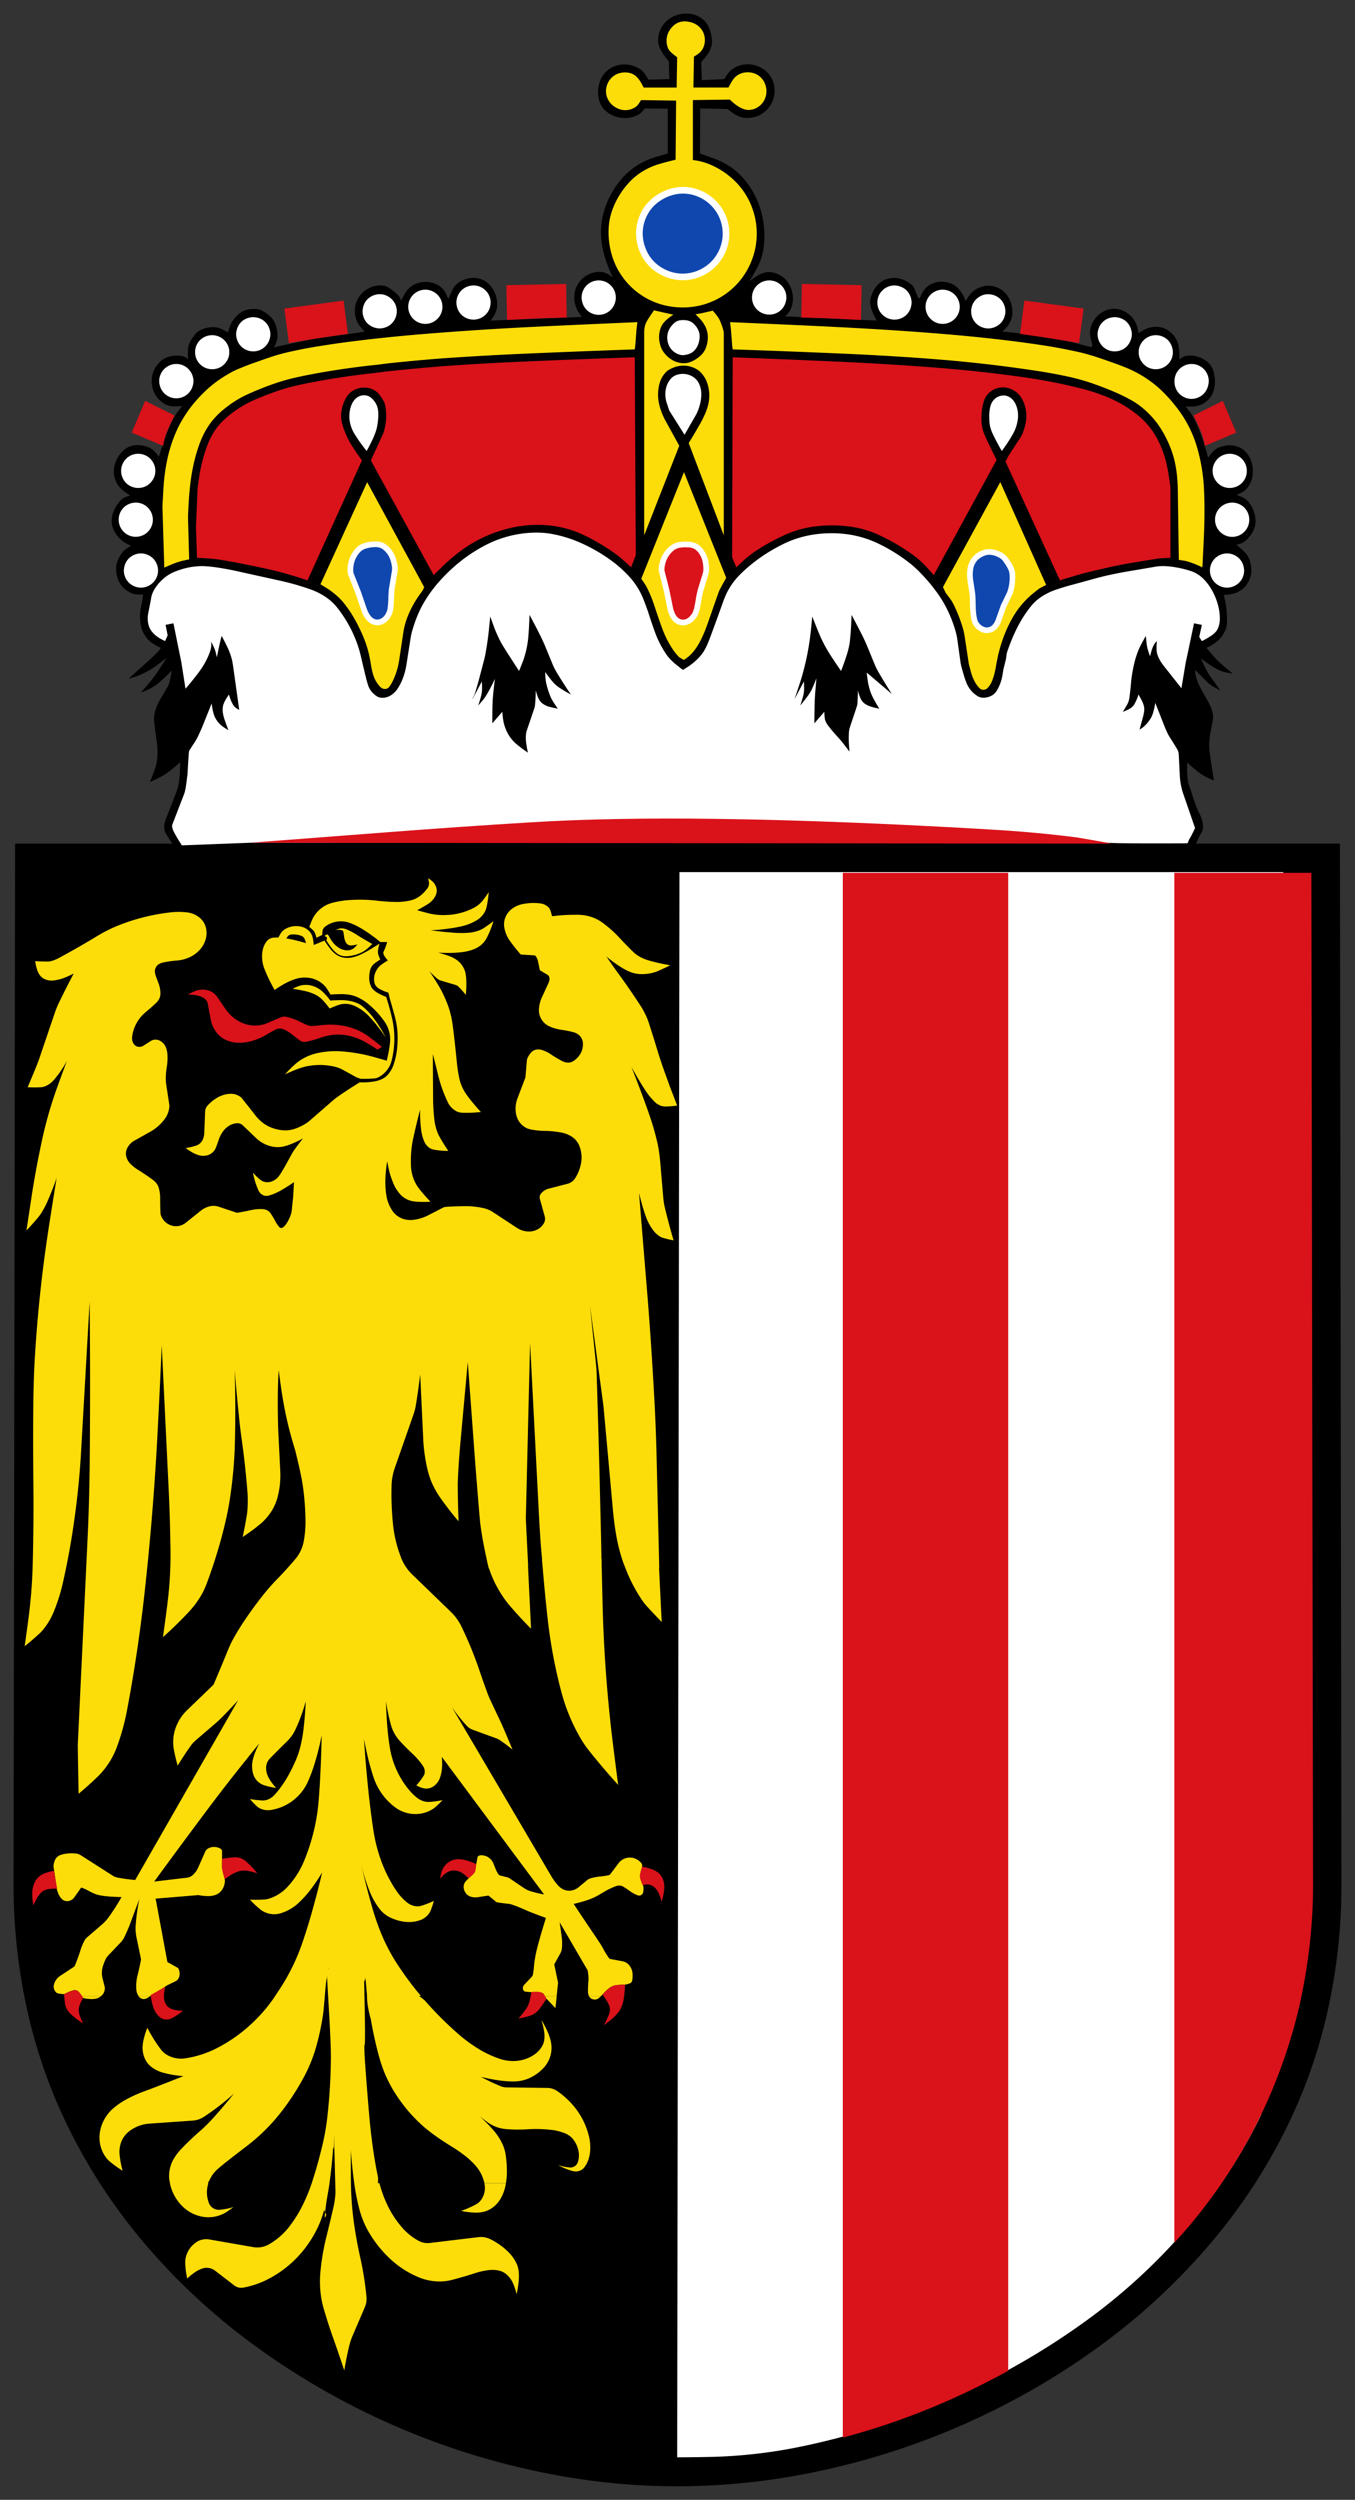 <svg xmlns="http://www.w3.org/2000/svg" version="1" width="500" height="922.34"><rect width="100%" height="100%" fill="#333333" stroke="none"/><defs><clipPath id="a"><path d="M169.15 718.42h-18.72l-.07-46.95a58.95 58.95 0 0 1 1.54.03c.68.04 1.35.13 2.01.26a21.16 21.16 0 0 1 5.63 1.96 21.7 21.7 0 0 1 2.96 1.81c1.11.81 2.13 1.76 3.02 2.8a15.61 15.61 0 0 1 3.28 6.55c.26 1.17.4 2.36.4 3.55l-.05 29.99"/></clipPath></defs><path d="M494.75 525.88L495 695.3a212.8 212.8 0 0 1-5.2 47.14 190.7 190.7 0 0 1-14.94 42.35A206.86 206.86 0 0 1 447 827.34a235.68 235.68 0 0 1-39.65 37.12 267.4 267.4 0 0 1-38.4 23.72 272.55 272.55 0 0 1-77.23 25.58 246.3 246.3 0 0 1-49.34 3.46 246.3 246.3 0 0 1-34.09-3.46 272.4 272.4 0 0 1-115.63-49.3 234.68 234.68 0 0 1-39.62-37.06 207.11 207.11 0 0 1-27.9-42.62 191.73 191.73 0 0 1-14.93-42.4A213.85 213.85 0 0 1 5 695.29l.26-169.4h489.5"/><path d="M5.26 525.88l.31-214.61h58l-.53-.83a36.65 36.65 0 0 1-1.84-2.96 4.48 4.48 0 0 1-.6-2.82c.11-.87.33-1.73.65-2.55l3.32-8.56a49.22 49.22 0 0 0 .97-2.7c.2-.7.35-1.41.46-2.12.15-.97.25-1.94.32-2.91l.1-2.02.1-2.62c-1 .9-2.02 1.78-3.06 2.64-.5.44-1.04.84-1.6 1.22-.74.54-1.51 1.02-2.32 1.46-.94.52-1.9 1-2.88 1.45l-.46.2-.9.37a71.12 71.12 0 0 0 1.93-5.02 15.03 15.03 0 0 0 .77-3.48c.1-1.02.14-2.05.12-3.07a32.66 32.66 0 0 0-.3-3.5c-.3-2.04-.57-4.07-.82-6.1a18.6 18.6 0 0 1-.15-1.82 10.38 10.38 0 0 1 .39-3.1 18.66 18.66 0 0 1 1.92-4.43l2.67-4.56c.09-.15.16-.31.24-.48.23-.53.42-1.1.56-1.66.3-1.3.57-2.62.78-3.93-.8.82-1.63 1.63-2.46 2.44-.65.61-1.31 1.22-1.97 1.8a17.12 17.12 0 0 1-5.17 3.18c-.59.24-1.19.48-1.8.7.98-1.1 1.94-2.21 2.88-3.33a44.41 44.41 0 0 0 3.19-4.21 179.9 179.9 0 0 0 3.4-5.23 110.33 110.33 0 0 1-4.63 3.48 31.71 31.71 0 0 1-5.08 2.77c-.63.26-1.25.5-1.87.72l-.84.26-1.68.51 7.34-6.58c.9-.8 1.78-1.63 2.63-2.48.5-.5.98-1.03 1.43-1.57.04-.05.07-.1.11-.13l.47-.65a21.07 21.07 0 0 1-3.68-2.12 7.85 7.85 0 0 1-1.06-.96 12.4 12.4 0 0 1-1.9-2.87c-.2-.45-.38-.91-.5-1.39-.34-1.2-.52-2.44-.55-3.7-.03-1.34.08-2.7.34-4.02l.59-2.9.05-.33.14-1.42c-.7.03-1.4.02-2.1-.02a9.3 9.3 0 0 1-1.18-.16 6.2 6.2 0 0 1-1.37-.48 9.64 9.64 0 0 1-2.96-2.2 6.81 6.81 0 0 1-.89-1.19 9.14 9.14 0 0 1-.85-1.84 12.43 12.43 0 0 1-.6-3.74 7.46 7.46 0 0 1 .4-2.38 13.66 13.66 0 0 1 1.75-3.26 6.47 6.47 0 0 1 1.77-1.7c.5-.36 1.04-.68 1.6-1l-.9-.41a11.74 11.74 0 0 1-3.36-2.35 10.96 10.96 0 0 1-1.94-2.65 9.25 9.25 0 0 1-.8-2.12 6.3 6.3 0 0 1-.16-1.93c.06-1 .28-2.02.62-2.96.37-1.01.88-1.97 1.5-2.84.37-.51.78-1.01 1.2-1.49a4.4 4.4 0 0 1 1.56-1.1c.62-.25 1.25-.5 1.89-.69l-1.11-.76-.84-.6c-.53-.4-1.03-.82-1.5-1.3a8.53 8.53 0 0 1-2.4-4.77 9.3 9.3 0 0 1 .24-3.97c.16-.58.37-1.16.62-1.7a11.44 11.44 0 0 1 2.6-3.54 7.53 7.53 0 0 1 4.6-1.97 10.23 10.23 0 0 1 5.38 1.22c.47.26.9.58 1.29.96a12.6 12.6 0 0 1 1.74 2.13l1.19-3.6c.3-.94.62-1.86.93-2.78.7-2.03 1.48-4.01 2.38-5.97a28.32 28.32 0 0 1 2.59-4.42c.52-.66 1.06-1.32 1.6-1.98-.94.1-1.87.15-2.8.15-.56 0-1.1-.05-1.64-.15a6.97 6.97 0 0 1-2.75-1.15 9.86 9.86 0 0 1-2.47-2.51 9.82 9.82 0 0 1 .45-11.54 8.19 8.19 0 0 1 4.8-3.1 10.83 10.83 0 0 1 4.44-.06 4.24 4.24 0 0 1 1.38.56c.25.2.5.4.71.6a28.1 28.1 0 0 1-.04-3.23c.02-.6.1-1.2.24-1.8.1-.42.25-.84.45-1.24a15.29 15.29 0 0 1 2.15-3.16 6.54 6.54 0 0 1 2.16-1.54 10.4 10.4 0 0 1 5.48-.82 8.96 8.96 0 0 1 2.32.77l.85.49c.36.21.72.45 1.08.69.2-.7.43-1.4.66-2.07.15-.43.31-.82.5-1.22a7 7 0 0 1 .67-1.16 12.52 12.52 0 0 1 2.48-2.67c.4-.32.84-.6 1.3-.8a9.1 9.1 0 0 1 2.9-.77 10.1 10.1 0 0 1 1.74-.05 6.07 6.07 0 0 1 2.68.79 13.55 13.55 0 0 1 2.96 2.24c.26.27.5.56.73.87.3.4.55.85.75 1.31a11.92 11.92 0 0 1 .95 4.6 7.34 7.34 0 0 1-.63 2.92c-.21.48-.43.95-.68 1.41a831.2 831.2 0 0 1 13.44-2.84c1.24-.25 2.49-.46 3.75-.63l13.91-1.93 2.32-.4c-.51-.55-1-1.12-1.48-1.72-.3-.38-.58-.76-.84-1.17a6.94 6.94 0 0 1-.67-1.41 9.94 9.94 0 0 1-.6-3.34 9.25 9.25 0 0 1 2.63-6.47 9.5 9.5 0 0 1 7.31-2.91 5.67 5.67 0 0 1 2.88 1.02c.69.46 1.35.97 1.98 1.5.39.33.75.68 1.11 1.03.16.16.31.34.44.52l.28.49c.18.35.34.7.49 1.06.33-.71.68-1.41 1.07-2.1.26-.47.55-.93.86-1.38a8.12 8.12 0 0 1 3.86-2.89 9.3 9.3 0 0 1 5.03-.38 8.9 8.9 0 0 1 2.32.77c.66.33 1.27.77 1.82 1.28a7 7 0 0 1 1.27 1.6 19.48 19.48 0 0 1 1.16 2.52l.39-.9.2-.45c.3-.73.62-1.44.97-2.13a6.7 6.7 0 0 1 2.8-2.99c1.1-.64 2.32-1.06 3.56-1.26a8.55 8.55 0 0 1 4.64.58 8 8 0 0 1 2.9 2.13 10.92 10.92 0 0 1 2.57 6.53 8.73 8.73 0 0 1-1.7 5.44l-.68.98 33.62-1.36-.85-1.17c-.17-.25-.35-.5-.5-.76a10.47 10.47 0 0 1-1.16-2.9c-.16-.65-.26-1.34-.3-2a9.01 9.01 0 0 1 .9-4.4 9.39 9.39 0 0 1 8.5-5.4 5.73 5.73 0 0 1 3.09.9c.6.37 1.17.77 1.72 1.2l-.93-2.16-.68-1.67a41.81 41.81 0 0 1-2.07-6.68 27.32 27.32 0 0 1 .52-14.16 31.23 31.23 0 0 1 3.17-7.17c.93-1.6 2.02-3.11 3.23-4.52a24.6 24.6 0 0 1 3.52-3.4 26.02 26.02 0 0 1 7.74-4.26c.82-.29 1.65-.55 2.5-.8l3.29-.93V40.1l-8.5-.08c-.32.41-.66.81-1 1.2a5.45 5.45 0 0 1-1.62 1.22 10.72 10.72 0 0 1-11.5-1.27c-.35-.3-.7-.64-1.02-.99a8.53 8.53 0 0 1-1.62-3c-.25-.83-.4-1.7-.44-2.58a12.6 12.6 0 0 1 .59-4.35 9.42 9.42 0 0 1 1.93-3.37 8.78 8.78 0 0 1 3-2.2 10.25 10.25 0 0 1 7.62-.32c.74.26 1.45.6 2.1 1.01a6 6 0 0 1 1.38 1.12c.28.31.53.64.77.99.41.62.8 1.25 1.16 1.91l7.74-.2-.2-6.56c-.76-.9-1.47-1.83-2.15-2.82-.43-.63-.8-1.32-1.14-2.01a7.4 7.4 0 0 1-.58-4.06 9.3 9.3 0 0 1 .99-3.24 9.87 9.87 0 0 1 4.9-4.58 10.98 10.98 0 0 1 6.67-.68 9.14 9.14 0 0 1 3.99 1.98c.38.34.73.7 1.03 1.1a9.62 9.62 0 0 1 1.56 3.09 17 17 0 0 1 .62 3.06 6.5 6.5 0 0 1-.05 1.97c-.14.77-.37 1.5-.72 2.2a12.67 12.67 0 0 1-2.26 3.2c-.3.34-.58.67-.88.98l.19 6.76 8.3-.39c.3-.48.6-.97.92-1.44.2-.3.4-.6.63-.87.5-.63 1.1-1.16 1.76-1.6a8.9 8.9 0 0 1 2.3-1.1 10.02 10.02 0 0 1 6 0c1.07.32 2.07.82 3 1.46a9.32 9.32 0 0 1 3.62 5.17 10.13 10.13 0 0 1-5.5 11.81 10.47 10.47 0 0 1-5.29.86 6.6 6.6 0 0 1-1.63-.37c-.48-.18-.95-.4-1.4-.65a16.52 16.52 0 0 1-2.37-1.6l-.88-.65-10.04-.19-.1 16.64c1.84.59 3.67 1.24 5.49 1.95 1.1.42 2.18.9 3.22 1.45a24.28 24.28 0 0 1 6.06 4.41 29.88 29.88 0 0 1 4.97 6.62 32.16 32.16 0 0 1 2.91 7.22 33.55 33.55 0 0 1 .77 13.6 20.79 20.79 0 0 1-1.14 4.34c-.39.96-.81 1.9-1.3 2.82a85.43 85.43 0 0 1-2.73 4.76c1-.81 2.05-1.55 3.16-2.2a8.5 8.5 0 0 1 2.08-.94c1.2-.38 2.51-.4 3.73-.09a9.28 9.28 0 0 1 6.5 6.08 10.27 10.27 0 0 1 .2 6.3 7.73 7.73 0 0 1-1.55 2.78l-.31.34-.65.63 33.8 1.55a30.9 30.9 0 0 1-1.69-3.55 10.8 10.8 0 0 1-.62-2.26 6.2 6.2 0 0 1 .09-2.44c.27-1.1.7-2.17 1.26-3.15a9.2 9.2 0 0 1 2.33-2.67 7.42 7.42 0 0 1 2.89-1.4 9.2 9.2 0 0 1 5.99.58c.93.41 1.8.96 2.59 1.62.47.4.85.91 1.08 1.48l1.35 3.28.04.05c.18.12.36.24.54.34.23-.53.48-1.05.73-1.57a8.2 8.2 0 0 1 1.66-2.45 6.3 6.3 0 0 1 1.29-1 8.53 8.53 0 0 1 3.66-1.16 8.9 8.9 0 0 1 4.97.97c.59.3 1.12.7 1.6 1.16a11.17 11.17 0 0 1 2.71 4.04l.18.43.2.55c.25-.43.5-.85.77-1.25a8.6 8.6 0 0 1 2.67-2.89 9.21 9.21 0 0 1 4.99-1.58 8.78 8.78 0 0 1 4.96 1.63 8.56 8.56 0 0 1 2.08 2.16 10.33 10.33 0 0 1 1.73 5.22 9.32 9.32 0 0 1-.19 2.7 8.75 8.75 0 0 1-1.74 3.47 19.14 19.14 0 0 1-1.73 1.75c1.24.11 2.49.23 3.73.36a83.87 83.87 0 0 1 3.47.44c1.65.23 3.31.48 4.97.74 2 .3 4 .63 6 .94l1.34.22a119.09 119.09 0 0 1 5.79 1.16c.85.19 1.7.4 2.53.61a371 371 0 0 1 5 1.32l.4-.77a29.62 29.62 0 0 1-.77-3.29 8.43 8.43 0 0 1 .19-3.48 9.13 9.13 0 0 1 1.93-3.47c.76-.85 1.64-1.57 2.63-2.13a7.93 7.93 0 0 1 5.38-.92 9.35 9.35 0 0 1 7.06 6.14 24.64 24.64 0 0 1 .57 2.7l1.09-.67.86-.49a9.61 9.61 0 0 1 4.82-1.16c.98.04 1.96.25 2.88.63.86.35 1.65.86 2.34 1.5a9 9 0 0 1 2.9 5.4 23.75 23.75 0 0 1 .19 4.46 17.6 17.6 0 0 1 1.16-.77 5.98 5.98 0 0 1 2.7-.63 9.85 9.85 0 0 1 3.49.63c1.05.38 2.03.93 2.91 1.63a7.08 7.08 0 0 1 2.26 3.29 13.81 13.81 0 0 1 .55 5.28c-.1 1-.33 2-.7 2.93a7.3 7.3 0 0 1-1.2 2.01 8.27 8.27 0 0 1-1.89 1.66c-.61.39-1.27.71-1.96.95-.6.22-1.25.35-1.9.4-.42.03-.84.06-1.26.06-.61 0-1.22-.03-1.84-.05a85.6 85.6 0 0 1 1.94 2.5c.49.74.93 1.5 1.33 2.28a52.66 52.66 0 0 1 2.58 6.06 104.37 104.37 0 0 1 1.33 4.08c.4 1.34.76 2.67 1.13 4.01a21.6 21.6 0 0 1 1.63-2.08 6.85 6.85 0 0 1 1.94-1.52c.6-.25 1.2-.47 1.84-.64a9.05 9.05 0 0 1 2.58-.38c.83 0 1.66.13 2.45.38a7.78 7.78 0 0 1 4.25 3.09 10.08 10.08 0 0 1 1.36 2.89 11.55 11.55 0 0 1 .19 5.6 9.68 9.68 0 0 1-1.22 3 7.3 7.3 0 0 1-2.73 2.54c-.6.3-1.23.59-1.85.84a25.52 25.52 0 0 1 2.51.97 5.79 5.79 0 0 1 1.35.96 10.58 10.58 0 0 1 2.5 4.02 11.79 11.79 0 0 1 .7 3.45 6.96 6.96 0 0 1-.69 3.36 11.93 11.93 0 0 1-1.93 3.09c-.38.43-.8.84-1.28 1.2a5.38 5.38 0 0 1-1.86.96c-.43.13-.87.24-1.3.35l.75.65.6.51a27 27 0 0 1 1.72 1.66 7.08 7.08 0 0 1 1.76 2.79 12.6 12.6 0 0 1 .68 3.78 8.98 8.98 0 0 1-2.71 6.46 8.67 8.67 0 0 1-4.35 2.31c-.44.1-.88.15-1.32.22l-1.77.17.55 2.58.22 1.28a37.04 37.04 0 0 1 .36 6.62 7.24 7.24 0 0 1-.57 2.51 12.55 12.55 0 0 1-2.3 3.39 8.8 8.8 0 0 1-1.35 1.2c-.4.3-.83.56-1.26.82-.66.39-1.34.76-2.03 1.1.79.98 1.6 1.94 2.4 2.89a33.43 33.43 0 0 0 3.18 3.19c1.34 1.17 2.7 2.3 4.08 3.4-.91-.13-1.82-.28-2.73-.46a6.47 6.47 0 0 1-.94-.25 14.95 14.95 0 0 1-3.1-1.45 51.07 51.07 0 0 1-5.02-3.44 71.96 71.96 0 0 0 2.42 4.92c.41.79.9 1.54 1.43 2.25.49.64 2.84 4.02 3.42 4.6 0 0-3.1-1.17-4.95-3.07-1.86-1.9-4.44-4.45-4.44-4.45s-.2 2.52 2.18 7c2.38 4.49 4.94 7.69 4.39 11.36-.56 3.67-1.82 7.63-1.18 12.1.62 4.47 1.57 10.31 1.57 10.31s-3.4-1.13-6-3.28a195 195 0 0 1-3.86-3.28s-.3 5.98.75 8.62c1.05 2.64 2.1 7 3.81 10.29 1.7 3.28 1.5 5.74.62 7.09a27.55 27.55 0 0 0-1.89 3.88h53.07l.31 214.62L30.38 774.16"/><path d="M473.52 321.77h-222.8l-.84 584.88c4.27 0 8.55-.07 12.83-.16a184.08 184.08 0 0 0 31.44-3.51c9.94-2 19.76-4.55 29.41-7.67a280.45 280.45 0 0 0 40.66-16.75 270.3 270.3 0 0 0 36.85-22.5 216 216 0 0 0 37.72-34.99 194.47 194.47 0 0 0 26.62-40.87l8.11-458.43" fill="#fff"/><g clip-path="url(#a)" fill="#da121a" transform="matrix(12.457 0 0 -12.457 -1623.2 9271.4)"><path d="M155.27 718.84h4.9v-45.25a53 53 0 0 0-2.4-1.1c-.49-.2-2.24-.78-2.5-.85v47.2m9.82 0h4.27l.04-31.11c0-1.2-.34-2.84-.6-4-.15-.68-.35-.9-.6-1.55-.16-.42-.35-1.29-.54-1.71a30.34 30.34 0 0 0-2.57-3.78v42.15"/></g><path d="M69.36 366.96c.78-.46 1.59-.86 2.42-1.22a7.51 7.51 0 0 1 5.21-.27c1.09.35 2.06 1 2.78 1.9.21.24.42.51.61.79.88 1.27 1.76 2.55 2.62 3.84a15.9 15.9 0 0 0 3.25 3.55c1.16.92 2.48 1.67 3.88 2.16a11.87 11.87 0 0 0 8.66-.29l4.81-2.05a3.41 3.41 0 0 1 2.06-.2c1.65.36 3.27.94 4.8 1.7.96.48 1.96.94 2.97 1.37.27.1.57.2.88.26.32.05.65.06.98.05 1-.05 2.01-.14 3.02-.28 1.21-.15 2.43-.22 3.65-.22a25.48 25.48 0 0 1 8.31 1.37c1.36.46 2.67 1.06 3.89 1.8a35.7 35.7 0 0 1 2.71 1.83 90.88 90.88 0 0 1 4.03 3.2l-1.58 1.03c-.85-.56-1.71-1.1-2.57-1.64-.66-.41-1.33-.81-2.02-1.19a22.23 22.23 0 0 0-4.18-1.8 19.9 19.9 0 0 0-4.25-.86 17.4 17.4 0 0 0-3.86.08c-1.47.22-2.9.56-4.3 1.05a39.21 39.21 0 0 1-5.03 1.42c-.5.11-1.03.11-1.54 0a2.07 2.07 0 0 1-.73-.34 33.2 33.2 0 0 1-2.7-2.04 15.6 15.6 0 0 0-3.33-2.12 3.85 3.85 0 0 0-1.94-.32c-.37.04-.7.14-1.03.3-1 .47-1.95 1-2.89 1.57a24.1 24.1 0 0 1-5.88 2.66c-1.7.51-3.5.74-5.28.69a11.55 11.55 0 0 1-4.28-.97 9.22 9.22 0 0 1-3.67-2.88 10.82 10.82 0 0 1-2.05-4.6l-1.13-5.99a2.86 2.86 0 0 0-.71-1.4 4.7 4.7 0 0 0-1.67-1.15 9.43 9.43 0 0 0-2.03-.56 18.7 18.7 0 0 0-2.9-.23" fill="#da121a"/><path d="M76.9 805.51a10.89 10.89 0 0 0 .22 7.4 3.89 3.89 0 0 0 4 2.4c1.71-.14 3.4-.48 5.02-1-.75.58-1.51 1.13-2.3 1.67a12.52 12.52 0 0 1-9.3 1.87 14.05 14.05 0 0 1-7.46-4.05 16.7 16.7 0 0 1-4.39-8.29H76.9zm44.68 0a95.2 95.2 0 0 1-1.74 8.98 39.24 39.24 0 0 1-3.1 8.41 42.36 42.36 0 0 1-5.17 7.84 40.42 40.42 0 0 1-12.78 10.24 32.71 32.71 0 0 1-9.02 3.06 4.2 4.2 0 0 1-3.32-.8l-7.13-5.49a5.1 5.1 0 0 0-4.92-.67c-.85.31-1.66.74-2.4 1.25a22.2 22.2 0 0 0-2.92 2.36c-.42-1.9-.66-3.8-.72-5.75-.04-.99.11-1.97.43-2.9a9.42 9.42 0 0 1 3.6-4.73 6.57 6.57 0 0 1 4.84-1.04l16.24 2.83a8.64 8.64 0 0 0 5.65-.96 25.24 25.24 0 0 0 7.42-6.34c1.8-2.3 3.39-4.76 4.72-7.34a64.91 64.91 0 0 0 3.78-8.96l6.54.01zm7.92 0a119.12 119.12 0 0 0 1.26 15.7c.55 3.82 1.26 7.62 2.1 11.4 1.1 4.88 1.9 9.84 2.37 14.83a7.68 7.68 0 0 1-.59 3.78l-4.56 10.65a22.32 22.32 0 0 0-1.24 3.78c-.71 2.96-1.3 5.94-1.8 8.94-.85-2.57-1.73-5.15-2.61-7.71l-1.36-3.89a197.17 197.17 0 0 1-3.64-11.25 33.7 33.7 0 0 1-1-4.7c-.4-2.9-.47-5.82-.2-8.73.4-4.34 1.13-8.65 2.18-12.89.93-3.77 1.84-7.56 2.71-11.35.16-.75.3-1.5.4-2.24.27-2.1.4-4.21.35-6.33l5.63.01zm10.51 0c.73 2.8 1.72 5.52 2.97 8.13 1.4 2.94 3.2 5.69 5.33 8.16a22.4 22.4 0 0 0 6.05 4.92 7 7 0 0 0 4.3.84l17.84-2.14a7.8 7.8 0 0 1 4.45.76 25.7 25.7 0 0 1 6.64 4.72c1.07 1.06 2 2.28 2.7 3.61a9.36 9.36 0 0 1 1.09 3.42c.13 1.07.14 2.15.06 3.24a42.62 42.62 0 0 1-.8 5.3c-.2-.8-.44-1.6-.7-2.4-.2-.61-.45-1.21-.7-1.78a9.44 9.44 0 0 0-2.31-3.1 6.32 6.32 0 0 0-2.85-1.44 10.9 10.9 0 0 0-3.43-.2c-1.7.18-3.38.53-5 1.05-2.99.96-6 1.84-9.04 2.63-.95.25-1.92.41-2.9.48-3.13.24-6.3-.27-9.2-1.48a35.02 35.02 0 0 1-10.39-6.66 43.98 43.98 0 0 1-7.4-8.95 34.05 34.05 0 0 1-4.08-9.39 77.06 77.06 0 0 1-1.92-9.72h9.3zm46.68 0a16.48 16.48 0 0 1-1.76 5.36 11.05 11.05 0 0 1-3.4 3.82 9.3 9.3 0 0 1-4.47 1.61c-.96.09-1.92.09-2.88.01-1.35-.1-2.7-.3-4.02-.57a34.1 34.1 0 0 0 5.63-2.5 5.3 5.3 0 0 0 1.83-1.7 7.59 7.59 0 0 0 1.21-5.52l-.09-.5h7.95" fill="#fcdd09"/><path d="M37.34 736.44a4.2 4.2 0 0 1-1.88.97 8 8 0 0 1-2.03.16c-.94-.04-1.86-.17-2.77-.4-.15-.25-.3-.5-.46-.73h7.14zm18.21 0l-1.16.73c-.48.31-1.07.45-1.64.39a2.1 2.1 0 0 1-1.33-.72c-.12-.14-.22-.28-.32-.42l4.45.02zm64.81-5.49c-.3 2.47-.84 10.42-1.23 12.9a96.36 96.36 0 0 1-2.35 10.92 55.11 55.11 0 0 1-4.36 11.05 90.64 90.64 0 0 1-8.26 12.9 67.83 67.83 0 0 1-6.18 7.05 67.42 67.42 0 0 1-6.89 6.03 495.4 495.4 0 0 0-8.18 6.34 63.1 63.1 0 0 0-2.63 2.2A11.89 11.89 0 0 0 77.5 804c-.23.49-2.18 3.9-2.34 4.41l-12.47-2.89c1.12 3.24-.1-.52-.14-.78-.47-2.95.18-6.06 1.77-8.57a20 20 0 0 1 2.6-3.33c2.22-2.32 4.55-4.53 6.97-6.64a53.21 53.21 0 0 0 4.47-4.4c2.75-3.04 5.42-6.15 7.97-9.35a91.27 91.27 0 0 1-11.1 8.58 8.51 8.51 0 0 1-4.06 1.38l-16.08 1.13a13.75 13.75 0 0 0-7.39 2.8 9.14 9.14 0 0 0-3.4 5.47 10.4 10.4 0 0 0-.17 3.22c.21 2 .58 3.97 1.12 5.88a40.06 40.06 0 0 1-4.6-3.27 9.3 9.3 0 0 1-1.85-2.05 12.48 12.48 0 0 1-1.93-8.9 14.63 14.63 0 0 1 4.75-8.64 25.54 25.54 0 0 1 4.48-3.17 47.2 47.2 0 0 1 6.74-3.12 416.1 416.1 0 0 0 5.04-1.9c3.28-1.27 6.57-2.57 9.83-3.86-2.58-.17-5.14-.6-7.64-1.29-1.43-.4-2.8-1.06-4-1.94a7.98 7.98 0 0 1-2.72-3.46 9.87 9.87 0 0 1-.69-4.8c.1-.95.28-1.88.53-2.79a32 32 0 0 1 1.17-3.55 55.34 55.34 0 0 0 4.98 7.96 7.87 7.87 0 0 0 2.71 2.28c1.94 1 4.17 1.36 6.3 1.03a37.9 37.9 0 0 0 11.53-3.68 56.5 56.5 0 0 0 11.24-7.55 58.84 58.84 0 0 0 9.37-10.23c.37-.51 5.4-8.03 5.75-8.55l14.12 1.53zm14.03.54c.12 7.5.59 23.82.06 23.12 0 1.72.06 3.44.17 5.16.49 6.95 1.03 13.89 1.63 20.82.36 4.14.84 8.27 1.42 12.38.5 3.46 1.1 6.9 1.8 10.31.17.75-.24 6.17-.04 6.9l-8.71-4.67a173.5 173.5 0 0 1-1.25-12.2c-.03 3.9-.03 7.77.02 11.66 0 .18 0 6.78.01.56l-5.63 6.4-.6-23.51c-.12-4.49.16 7.94-.31 3.49a178.8 178.8 0 0 1-1.32 13.13c-.03.16-2.95 17.22-1.23 12.14l-5.37-11.67c-1.12 5.64.1-.36.16-.53 1.48-4.59 2.78-9.23 3.87-13.93a85.82 85.82 0 0 0 1.73-10.07c.8-7.15 1.24-14.35 1.29-21.55.06-7.67-1.26-25.52-1.55-33.19l13.85 5.25zm22.35 6.6a130.21 130.21 0 0 0 12.46 12.45 54.26 54.26 0 0 0 7.86 5.7 37.97 37.97 0 0 0 7.41 3.4c2.16.73 4.46.96 6.7.69a13.48 13.48 0 0 0 5.92-2.22 9.46 9.46 0 0 0 2.76-2.83 6.8 6.8 0 0 0 1.04-3.16c.07-.9.03-1.82-.12-2.73-.24-1.4-.57-2.81-1.01-4.17a42.08 42.08 0 0 1 2.3 4.4c.45 1.02.83 2.09 1.09 3.17a10.82 10.82 0 0 1-2.37 9.97 16.22 16.22 0 0 1-5.17 3.86c-1.8.86-3.81 1.32-5.82 1.35-1.77.02-3.53-.1-5.3-.34a64.36 64.36 0 0 1-7.03-1.36 73.61 73.61 0 0 0 7.23 3.43 6.1 6.1 0 0 0 2.34.47l14.82.18c1.36 0 2.7.43 3.81 1.2a30.42 30.42 0 0 1 6.16 5.65 27.43 27.43 0 0 1 5.48 10.91c.35 1.4.52 2.85.52 4.3 0 1.3-.17 2.6-.52 3.86a10.06 10.06 0 0 1-1.73 3.46 3.68 3.68 0 0 1-1.95 1.29c-.8.22-1.68.2-2.49-.03a24.13 24.13 0 0 1-5.2-2.18c1.38.46 2.8.76 4.24.9a2.9 2.9 0 0 0 3.1-2.1c.37-1.2.45-2.49.24-3.72-.26-1.56-.9-3.05-1.83-4.32a7.26 7.26 0 0 0-3.09-2.42 19.74 19.74 0 0 0-5.26-1.32 51.74 51.74 0 0 0-8.89-.2c-2.5.15-5 .14-7.5-.06a13.53 13.53 0 0 1-7.04-2.55 67.4 67.4 0 0 1-6.35-5.26 76.22 76.22 0 0 1 8.2 7.83 22.36 22.36 0 0 1 3.46 5.07 14.82 14.82 0 0 1 1.36 4.23 41 41 0 0 1 .46 7.26 25.03 25.03 0 0 1-.34 3.35l-7.95.01a14.1 14.1 0 0 0-3.21-6.41 28.03 28.03 0 0 0-3.51-3.37 53.89 53.89 0 0 0-5.48-3.82c-2.53-1.54-5-3.2-7.38-4.98a50.37 50.37 0 0 1-4.96-4.25 56.65 56.65 0 0 1-8.9-11.18 48.2 48.2 0 0 1-5.25-12.08c-1.32-4.7-2.38-9.48-3.19-14.29-7.03-25.02 13.9-12.1 19.88-7.05zm48.69-1.65l-.46 4.47-3.33-3.48-.59-.98 4.38-.01zm16.38 0c-.3.3-.62.6-.96.86a1.9 1.9 0 0 1-.8.38 2.6 2.6 0 0 1-1.87-.27 2.35 2.35 0 0 1-.88-.96l4.5-.01" fill="#fcdd09"/><path d="M148.2 575.24a17.6 17.6 0 0 0 3.9 5.67l14.32 13.86a19 19 0 0 1 3.77 5.17c2.52 5.2 4.73 10.54 6.59 16 1 2.97 2.05 5.93 3.13 8.87.32.84.66 1.69 1.06 2.51l4.08 8.66a406.64 406.64 0 0 1 4.07 9.57 63.65 63.65 0 0 0-4.43-3.35 7.16 7.16 0 0 0-1.62-.85l-8.55-3.11a5.81 5.81 0 0 1-2.32-1.54c-2-2.15-3.83-4.46-5.49-6.9l36.72 62.44a20.8 20.8 0 0 0 2.45 3.36c.5.56 1.1 1.04 1.74 1.4.9.48 1.96.68 2.98.56a5.58 5.58 0 0 0 2.91-1.25l3.05-2.54a4 4 0 0 1 1.42-.76 20 20 0 0 1 3.5-.66 27.1 27.1 0 0 0 3.23-.5.81.81 0 0 0 .46-.3l3.05-4.07a5.22 5.22 0 0 1 6.38-1.63c.79.35 1.48.88 2.03 1.55.3.37.41.88.31 1.33l-.8 3.72 1.2 3.3c.18.81.18 1.68-.02 2.5-.1.44-.43.83-.84 1-.35.18-.78.19-1.14.05a11 11 0 0 1-2.76-1.46c-.9-.66-1.81-1.27-2.76-1.83a1.99 1.99 0 0 0-.75-.26 3.62 3.62 0 0 0-1.85.19 27.1 27.1 0 0 0-4.49 2.18c-.85.52-1.72 1.02-2.6 1.5a22.59 22.59 0 0 1-3.19 1.38c-.66.23-1.33.44-2.02.63l-1.4.39-1.83.46c1.51 2.28 3 4.54 4.53 6.8.73 1.1 1.47 2.2 2.21 3.28 1.09 1.57 2.13 3.16 3.17 4.75.46.74.9 1.5 1.3 2.26.54 1 1.14 1.96 1.81 2.86.14.2.35.33.57.37l4.48.84c.98.19 1.89.75 2.5 1.55a5.52 5.52 0 0 1 1.17 3.21c.03.76-.01 1.5-.12 2.26-.04.26-.15.5-.31.7-.14.18-.33.32-.54.4-.59.22-1.2.4-1.8.5-1.07 0-2.11.05-3.16.18a5.34 5.34 0 0 0-2.89 1.22c-.82.67-1.58 1.42-2.28 2.23l-.52.56-4.51-.01a1.74 1.74 0 0 1-.16-.45 6.07 6.07 0 0 1-.18-1.42c0-1.27.07-2.53.18-3.79a7.5 7.5 0 0 0 0-1.3c-.06-.83-.15-1.66-.29-2.49l-10.35-17.77a137.56 137.56 0 0 1 .85 6.16 17.9 17.9 0 0 1-.02 3.57 4.61 4.61 0 0 1-.56 1.75l-2.25 4.08 1.4 6.74-.5 4.92h-4.37c-.2-.31-.4-.64-.63-.95a.28.28 0 0 0-.23-.12l-6.11-.5c-.5-.03-.96-.4-1.09-.9a1.8 1.8 0 0 1 .43-1.64l2.84-3.02c.17-.17.28-.4.35-.63.18-.84.3-1.69.37-2.55.1-1.35.28-2.71.52-4.06.3-1.63.68-3.26 1.13-4.88a258.93 258.93 0 0 1 2.82-9.55c-1.75-.64-3.51-1.29-5.25-1.97-.89-.34-1.75-.71-2.6-1.1a57.15 57.15 0 0 0-4.54-1.8 7.25 7.25 0 0 0-1.77-.38 55.56 55.56 0 0 1-3.8-.5.92.92 0 0 1-.42-.18l-2.77-2.28c-.02-.03-.05-.04-.09-.03-1.28.19-2.56.37-3.85.59-.87.13-1.76.08-2.6-.18a3.59 3.59 0 0 1-1.73-1.12 3.9 3.9 0 0 1-.94-2.53c0-.82.34-1.64.94-2.23l3.13-3.1 1.1-5.85c.38-.3.86-.47 1.34-.47a4.87 4.87 0 0 1 4.35 2.77l.23.55c.23.53.44 1.07.65 1.6.29.75.65 1.46 1.08 2.12a1 1 0 0 0 .56.4l3.23.85 5.78 3.91c.7.45 1.46.81 2.24 1.05 1.66.52 3.35.92 5.06 1.22l-37.76-50.78c.18 1.58.18 3.18.01 4.75a12.3 12.3 0 0 1-.85 3.4 6.08 6.08 0 0 1-2.4 2.85c-.94.6-2.1.84-3.21.66a5.84 5.84 0 0 1-1.13-.3 14.8 14.8 0 0 1-1.81-.83c1-1.09 1.9-2.27 2.68-3.52.27-.42.42-.9.43-1.4.03-.78-.2-1.55-.62-2.17a26.83 26.83 0 0 0-3.9-4.57 78.5 78.5 0 0 1-4.86-4.91 14.67 14.67 0 0 1-3.15-5.87 74.96 74.96 0 0 1-1.78-8.58c.08 3.22.25 6.44.51 9.65.21 2.44.5 4.89.89 7.3a32.65 32.65 0 0 0 6.75 15.31c1 1.26 2.13 2.4 3.39 3.4.73.56 1.59 1 2.49 1.25.68.19 1.4.26 2.12.21 1.58-.1 3.17-.32 4.73-.67a35.6 35.6 0 0 1-2.5 2.45c-.42.39-.88.71-1.36 1.01-2 1.2-4.38 1.8-6.72 1.68-2.39-.1-4.74-.92-6.69-2.3a22.6 22.6 0 0 1-8.18-11.19 88.98 88.98 0 0 1-1.8-6.15c-.66-2.67-1.25-5.36-1.76-8.06.43 6.4.98 12.8 1.64 19.16.5 4.84 1.12 9.68 1.84 14.5a59 59 0 0 0 3.14 12.03 50.99 50.99 0 0 0 5.3 10.27 19.5 19.5 0 0 0 4.15 4.5c.9.7 2 1.15 3.15 1.26.67.08 1.36.02 2-.18a30.39 30.39 0 0 0 4.56-1.8c-.3 1.2-.68 2.36-1.14 3.5-.2.52-.49 1-.84 1.44a7.05 7.05 0 0 1-3.4 2.3c-1.78.56-3.69.71-5.54.46a17.12 17.12 0 0 1-5.56-1.75 10.82 10.82 0 0 1-3.55-3 26.94 26.94 0 0 1-3.62-6.37 69.67 69.67 0 0 1-3.4-11.18 290.5 290.5 0 0 0 4.37 17.23 91.98 91.98 0 0 0 3.32 9.55 67.9 67.9 0 0 0 5.88 11.16c2.67 4.1 5.58 8.02 8.74 11.76h-19.77c-.21.17-.1-.88-1.12-10.42 3.44 8.32-12.15 18.04-13.2 0-.28 3.48-4.14 18.6-4.58 22.06l-15.09-11.64a91.17 91.17 0 0 0 5.3-8.77 73.93 73.93 0 0 0 4.42-10.08c1.3-3.74 2.5-7.51 3.57-11.31a347.47 347.47 0 0 0 4.02-15.46 62.34 62.34 0 0 1-4.53 6.69 39.48 39.48 0 0 1-4.3 4.7 16.93 16.93 0 0 1-6.46 3.7 8.27 8.27 0 0 1-7.41-1.3 36.01 36.01 0 0 1-3.96-3.71c1.74.06 3.5.05 5.25-.05a7.39 7.39 0 0 0 1.87-.35c2.54-.81 4.86-2.3 6.68-4.25a32.1 32.1 0 0 0 6.12-9.5c1.5-3.6 2.7-7.3 3.62-11.07.9-3.69 1.5-7.45 1.8-11.23.3-3.5.5-6.98.67-10.47a507 507 0 0 0 .47-13.75c-.66 3.37-1.48 6.71-2.47 10.01a60.04 60.04 0 0 1-2.67 7.24 18.08 18.08 0 0 1-13.65 10.34c-1.33.2-2.71 0-3.92-.56-.46-.21-.87-.5-1.23-.83a27.68 27.68 0 0 1-2.54-2.66c1.53.28 3.09.45 4.66.53a4.6 4.6 0 0 0 1.68-.25c1.04-.36 2-1 2.74-1.82a38.95 38.95 0 0 0 4.67-6.44 60.24 60.24 0 0 0 3.33-6.73 32 32 0 0 0 1.7-5.33 53.3 53.3 0 0 0 1.01-5.94c.39-3.35.65-6.72.8-10.08a63.95 63.95 0 0 1-3.79 10.39 14.7 14.7 0 0 1-3.05 4.33 392.5 392.5 0 0 0-6.44 6.44 5.04 5.04 0 0 0-1.35 3.45c0 1.14.28 2.28.79 3.3.32.64.7 1.26 1.12 1.85.56.77 1.16 1.52 1.8 2.22a26.6 26.6 0 0 1-4.53-1.04 6.27 6.27 0 0 1-4.02-4.37 10.27 10.27 0 0 1-.05-5c.22-.93.5-1.85.87-2.75a30.2 30.2 0 0 1 1.56-3.36 1795.6 1795.6 0 0 0-9.1 11.37 640.15 640.15 0 0 0-10.07 13.1 2565 2565 0 0 0-19.65 26.58l12.05-1.42c.8-.09 1.57-.44 2.16-.97a8.57 8.57 0 0 0 2.03-2.82l2.55-5.77c.23-.53.64-.98 1.15-1.25.65-.37 1.4-.55 2.15-.54.8.01 1.63.22 2.34.63.36.2.61.62.6 1.04v6.14l1.04 4.36a6.15 6.15 0 0 1-1.03 3.63 4.99 4.99 0 0 1-2.74 2c-.79.23-1.58.35-2.4.34-1.2-.02-2.41-.14-3.6-.38l-15.78 1.31 4.34 23.4 3.96 2.21c.47.83.65 1.81.51 2.74a3.04 3.04 0 0 1-1.2 2l-3.32 1.62-6.17 3.95h-4.44a4.97 4.97 0 0 1-.8-2.25c-.15-1.73-.01-3.48.4-5.17.47-1.89.9-3.8 1.27-5.73a1.7 1.7 0 0 0 0-.7l-1.62-7.8c-.3-1.47-.4-3-.29-4.49a73.7 73.7 0 0 1 1.35-9.63l-2.15 5.73-1.08 2.93c-.7 1.9-1.5 3.76-2.4 5.58-.3.61-.69 1.17-1.16 1.67l-4.64 4.85c-.4.43-.76.92-1.02 1.45-.43.91-.8 1.86-1.07 2.83a8.36 8.36 0 0 0-.06 4.22 953114.76 953114.76 0 0 1 .85 3.4 3.8 3.8 0 0 1-1.35 3.12l-7.14-.01a17.7 17.7 0 0 0-1.16-1.54c-.2-.22-.46-.4-.74-.5a2.17 2.17 0 0 0-1.32-.03c-1.15.35-2.27.8-3.33 1.4-.76-.04-1.52-.14-2.27-.3a1.37 1.37 0 0 1-.63-.33 2.91 2.91 0 0 1-.86-2.81 5.44 5.44 0 0 1 2.3-3.3l5-3.3c.23-.14.4-.37.5-.62.74-1.8 1.4-3.65 1.99-5.51.37-1.2.85-2.36 1.42-3.47.27-.52.66-1 1.1-1.38l5.31-4.57c1-.86 1.91-1.86 2.68-2.93a81.51 81.51 0 0 0 4.66-7.31c-1.7-.03-3.37-.11-5.06-.25a25.58 25.58 0 0 1-3.09-.44c-.56-.1-1.1-.26-1.63-.47-.68-.26-1.34-.59-2-.94a20.9 20.9 0 0 0-2.87-1.35.3.3 0 0 0-.35.1l-2.45 3.48a3.3 3.3 0 0 1-2.44 1.37 2.82 2.82 0 0 1-2.4-1.05 7.37 7.37 0 0 1-1.23-2.18 10.1 10.1 0 0 1-.58-2.92l-1.03-6.73c.07-.74.24-1.48.52-2.16a3.49 3.49 0 0 1 1.88-1.91c.63-.24 1.3-.41 1.96-.51 1.28-.2 2.58-.22 3.87-.1a4.2 4.2 0 0 1 1.9.66l11.77 7.52c.52.34 1.1.56 1.7.69 2.18.41 4.37.7 6.56.9l37.99-66.33c-1.8 2-3.67 3.96-5.55 5.88-.9.94-1.85 1.82-2.84 2.67l-7.3 6.28c-.67.57-1.27 1.23-1.78 1.95-1.7 2.38-3.31 4.84-4.83 7.33a55.6 55.6 0 0 1-1.37-5.7 15.68 15.68 0 0 1 1.06-9.34c.9-2.04 2.2-3.9 3.82-5.45l9.56-9.22a1 1 0 0 0 .25-.35c1.8-4.27 3.6-8.55 5.35-12.85a41.41 41.41 0 0 1 2.22-4.54 99.55 99.55 0 0 1 4.35-6.94c2.01-2.95 4.13-5.82 6.35-8.62a77.9 77.9 0 0 1 5.02-5.7c2.3-2.35 4.5-4.78 6.62-7.27l.16-.2 39.24-.01zm46.51 0l.4 8.33.85 17.37a154.82 154.82 0 0 1-7.99-8.67c-1.22-1.46-2.34-3-3.32-4.62a39.59 39.59 0 0 1-4.46-9.85c-.23-.77-.36-1.78-.56-2.55l15.08-.01zm27.25 0l.38 16.02a527.76 527.76 0 0 0 3.53 49.65c.72 5.88 1.47 11.78 2.24 17.66-3.66-4.04-7.2-8.18-10.59-12.44a39.3 39.3 0 0 1-3.72-5.52 69.14 69.14 0 0 1-6.57-16.03 185.31 185.31 0 0 1-5.2-27.83 700.89 700.89 0 0 1-2-21.08l-.03-.43h21.96zm21.15 0v.06c.04 1.58.09 3.18.16 4.76.29 6.13.59 12.26.91 18.39-1.9-1.93-3.77-3.92-5.6-5.93a20.78 20.78 0 0 1-1.64-2.1 58.02 58.02 0 0 1-7.22-14.87l-.09-.3 13.48-.01" fill="#fcdd09"/><path d="M158 324c.13.6.24 1.17.3 1.77.04.26 0 .5-.04.75-.08.35-.21.72-.4 1.02-.39.6-.84 1.12-1.32 1.63-.75.8-1.6 1.52-2.56 2.07-.89.51-1.83.86-2.83 1.06-1.48.3-3.02.49-4.54.49a66 66 0 0 1-7.68-.49 54.32 54.32 0 0 0-9.22-.26 34.7 34.7 0 0 0-7.24 1.1 11.4 11.4 0 0 0-6.97 5.56c-.53 1.07-.96 2.2-1.37 3.31.45.35.87.72 1.28 1.1.19.19.38.4.53.62.14.22.25.46.35.7.19.53.35 1 .49 1.55l2.12-1.01c0-.48.07-.99.13-1.46.02-.2.06-.39.13-.57.19-.41.48-.78.84-1.06a9.59 9.59 0 0 1 8.38-1.59c1.36.42 2.64 1 3.89 1.68 1.68.92 3.27 1.94 4.8 3.08.48.35.99.7 1.46 1.06.61.48 1.2.99 1.81 1.46h2.52c-.14.56-.36 1.14-.53 1.68a9.5 9.5 0 0 1-.31.84c-.19.4-.37.78-.53 1.19-.03.06-.03.14-.05.22 0 .32.1.68.27.97.4.67.88 1.34 1.41 1.9-.57.33-1.13.68-1.68 1.05-.38.28-.78.54-1.14.84-.49.43-.86.9-1.2 1.46a7.4 7.4 0 0 0-.88 1.94 6.56 6.56 0 0 0-.13 2.52c.09.6.3 1.2.7 1.67.37.45.85.83 1.37 1.1 1 .54 2.05.96 3.14 1.29.23.93.45 1.84.7 2.78l.4 1.36c.42 1.51.87 3.07 1.28 4.6.14.5.24 1 .35 1.5.37 1.58.6 3.2.67 4.8.07 1.92.02 3.83-.18 5.74-.22 2.02-.68 4-1.32 5.91-.4 1.2-1.03 2.29-1.81 3.27a6.85 6.85 0 0 1-2.17 1.8c-1.1.56-2.27.9-3.48 1.07a26.34 26.34 0 0 1-4.99.26 179.37 179.37 0 0 0-7.41 4.81 28.1 28.1 0 0 0-2.65 2.03l-8.43 7.33a13.6 13.6 0 0 1-2.51 1.67c-.99.55-2.05 1.02-3.14 1.37-1.1.35-2.27.54-3.44.53a14.9 14.9 0 0 1-3.97-.66c-1.36-.42-2.6-.99-3.75-1.8a15.15 15.15 0 0 1-3.22-3.1 597.4 597.4 0 0 0-5.21-6.57 5.86 5.86 0 0 0-3.7-1.37c-1.78 0-3.52.5-5.04 1.37-1.4.8-2.68 1.83-3.75 3.04a3.44 3.44 0 0 0-.84 2.16l-.3 7.68a7.5 7.5 0 0 1-.53 2.56 4.09 4.09 0 0 1-2.75 2.38c-1.17.38-2.38.66-3.6.8a18.1 18.1 0 0 0 2.6 1.72c.68.39 1.44.69 2.2.93a5.9 5.9 0 0 0 3.22.04 4.73 4.73 0 0 0 3-2.51c.46-1.06.83-2.17 1.2-3.27.36-1.08.88-2.08 1.54-3a8.06 8.06 0 0 1 2.07-1.99 6.2 6.2 0 0 1 3.14-1.06 2.8 2.8 0 0 1 2.07.75l4.94 4.73a12.12 12.12 0 0 0 4.86 2.86c1.68.53 3.48.64 5.2.27 1.06-.24 2.08-.6 3.1-1.02a40.25 40.25 0 0 0 4.18-1.98 75.82 75.82 0 0 0-3.22 4.23c-.5.71-.95 1.47-1.36 2.26a153.8 153.8 0 0 1-3.14 5.6c-.37.65-.79 1.27-1.23 1.85a5.65 5.65 0 0 1-2.43 1.86 4.6 4.6 0 0 1-2.74.26 3.98 3.98 0 0 1-1.59-.75c-1-.8-1.94-1.72-2.78-2.7.42 2.29 1.1 4.55 2.08 6.67.34.75.97 1.34 1.72 1.68a3 3 0 0 0 1.8.18c1.44-.35 2.77-.9 4.07-1.6a63.45 63.45 0 0 0 5.47-3.4l-.3 5.48c-.09.75-.26 2.38-.5 4.77l-.04.44-.04.22-.18.75c-.35 1.15-.86 2.2-1.45 3.22-.38.64-.82 1.2-1.37 1.68-.24.2-.57.38-.89.35-.26-.01-.53-.2-.7-.4a10.8 10.8 0 0 1-1.37-2.03 29.5 29.5 0 0 0-1.9-3.13 2.7 2.7 0 0 0-.8-.75 4.09 4.09 0 0 0-2.02-.66 16.5 16.5 0 0 0-4.2.35c-1.65.37-3.31.69-4.98.97-.19.03-.39.02-.57-.04l-6.58-2.2a5.75 5.75 0 0 0-3.04-.14c-1.19.26-2.35.8-3.31 1.54l-5.74 4.6a5.71 5.71 0 0 1-5.16 1 6 6 0 0 1-3.93-3.7 2.2 2.2 0 0 1-.18-.75 125.9 125.9 0 0 1-.13-5.74c0-1.2-.16-2.42-.48-3.57a5.19 5.19 0 0 0-1.02-1.99 8.2 8.2 0 0 0-1.41-1.28 85.11 85.11 0 0 0-5.16-3.48 14.94 14.94 0 0 1-3.14-2.52 6.04 6.04 0 0 1-1.23-2.2 4.44 4.44 0 0 1 .22-3.18 6.52 6.52 0 0 1 2.6-2.87l6-3.35c2.1-1.2 3.97-2.84 5.39-4.81a8.5 8.5 0 0 0 1.63-4.86v-.09l-1.1-7.23a16.62 16.62 0 0 1-.22-3.05c.03-1.35.18-2.71.4-4.06.22-1.4.28-2.81.21-4.23a8.7 8.7 0 0 0-.53-2.65 4.78 4.78 0 0 0-2.47-2.7 3.29 3.29 0 0 0-3.04.14l-2.91 1.85c-.53.33-1.17.43-1.77.36a2.34 2.34 0 0 1-1.46-.75 3.45 3.45 0 0 1-.88-2.56c.13-1.76.65-3.48 1.46-5.03.46-.9 1-1.73 1.63-2.52a15.8 15.8 0 0 1 2.16-2.12 57.07 57.07 0 0 0 3.67-3.26c.36-.36.7-.79.97-1.24a4 4 0 0 0 .57-2.16c0-1.16-.18-2.35-.57-3.44-.42-1.14-.85-2.25-1.24-3.4-.09-.27-.11-.57-.18-.84a2.92 2.92 0 0 1 .22-1.8 3.2 3.2 0 0 1 1.28-1.42c.53-.3 1.1-.5 1.68-.62 1.72-.33 3.46-.57 5.2-.7 1.69-.15 3.35-.66 4.86-1.42A11.39 11.39 0 0 0 74.1 350a9.55 9.55 0 0 0 1.95-4.1 8.27 8.27 0 0 0-.22-4.16 7.16 7.16 0 0 0-2.48-3.4 8.97 8.97 0 0 0-4.4-1.71 26.6 26.6 0 0 0-5.57-.05 75.18 75.18 0 0 0-19.24 4.68 55.91 55.91 0 0 0-8.43 4.2 311.2 311.2 0 0 1-13.85 7.93c-.99.53-2.02.98-3.1 1.24-.38.1-.74.13-1.14.13-1.53 0-3.1-.03-4.63-.13.16 1.12.39 2.2.75 3.27.2.66.53 1.28.92 1.85a4.41 4.41 0 0 0 1.9 1.54c.9.38 1.9.56 2.87.49a14.7 14.7 0 0 0 3.44-.7c1.5-.5 2.94-1.16 4.33-1.9-1.95 3.7-3.85 7.45-5.65 11.2a31.4 31.4 0 0 0-1.37 3.45l-5.6 16.5c-.32.93-.65 1.83-1.02 2.74-1.08 2.69-2.22 5.4-3.35 8.07 1.63.1 3.3.1 4.94 0a4.9 4.9 0 0 0 1.63-.4 8.63 8.63 0 0 0 3.14-2.33 40.24 40.24 0 0 0 4.8-7.02 555.1 555.1 0 0 0-4.23 11.52 150.44 150.44 0 0 0-5.03 18 355.56 355.56 0 0 0-3.58 19.1l-.92 6.1-1.2 7.9c1.35-1.44 2.66-2.88 3.93-4.37.53-.62 1.01-1.26 1.46-1.94.9-1.41 1.71-2.93 2.38-4.46a106 106 0 0 0 3.36-8.6 2066.3 2066.3 0 0 0-3.1 19.59 515.44 515.44 0 0 0-5.12 50 410.8 410.8 0 0 0-.39 15.18c-.09 9.92-.05 19.84.05 29.78.08 9.43-.02 18.9-.27 28.33a185.41 185.41 0 0 1-1.5 19.2A945 945 0 0 1 9.1 607.4c1.79-1.4 3.49-2.9 5.17-4.42a15.2 15.2 0 0 0 1.94-2.07 25.8 25.8 0 0 0 3.57-6.09 67.6 67.6 0 0 0 3.45-10.94 283.34 283.34 0 0 0 4.23-23.35A305.1 305.1 0 0 0 29.9 536l3.18-55.78c.2 19.43.2 38.86.04 58.3-.09 9.31-.31 18.66-.75 27.97l-3.62 76.2c-.04.73-.06 1.46-.04 2.17.08 5.64.18 11.3.3 16.95 2.5-2.06 4.93-4.25 7.24-6.49a29.73 29.73 0 0 0 6.84-10.63 86.09 86.09 0 0 0 3.71-13.29 568.18 568.18 0 0 0 6.35-41.97A1010.66 1010.66 0 0 0 58 531.28c.62-11.64 1.19-23.24 1.68-34.9l2.56 53.13c.35 7.46.57 14.9.67 22.37a141.91 141.91 0 0 1-.89 17.79c-.56 4.82-1.22 9.59-1.9 14.38 3.32-2.96 6.54-6.09 9.58-9.35a34.3 34.3 0 0 0 3.93-5.08 28.47 28.47 0 0 0 2.56-5.12 193.1 193.1 0 0 0 4.68-14.12 162.4 162.4 0 0 0 2.86-11.34c.7-3.25 1.21-6.54 1.64-9.84.68-5.33 1.13-10.65 1.28-16.02.26-9.24.23-18.51-.05-27.75.46 5.8 1 11.59 1.6 17.38.28 2.92.64 5.84 1.05 8.74.82 5.78 1.43 11.58 1.94 17.39.21 2.33.3 4.68.18 7.01-.04.99-.1 1.96-.27 2.92a174.1 174.1 0 0 1-1.54 8.2 70.62 70.62 0 0 0 6.44-4.72 19.86 19.86 0 0 0 3.05-3.18 18.48 18.48 0 0 0 3.35-6.66 31.9 31.9 0 0 0 1.02-9.7l-.75-15.01c-.28-8.8-.2-17.07.17-22.24 1.52 11.79 2.72 18.57 6.14 29.74.73 2.99 1.45 6 2.07 9 .52 2.52.89 5.04 1.15 7.6.3 3.02.49 6.04.53 9.08.03 2.5-.18 5.04-.62 7.5a14.16 14.16 0 0 1-3.13 6.76l-3.53 16.32 42.71-16.28-.17-.62a46.05 46.05 0 0 1-2.92-11.82 111 111 0 0 1-.57-14.92c.07-2.2.5-4.4 1.24-6.48l6.61-18.9c.43-1.19.8-2.36 1.02-3.61.67-3.89 1.2-7.86 1.68-11.78l1.14 24.1c.17 3.42.65 6.79 1.37 10.14.5 2.3 1.23 4.58 2.25 6.7a33.66 33.66 0 0 0 2.96 4.95c2.03 2.84 4.16 5.62 6.44 8.25a423.47 423.47 0 0 1-.3-13.32c.03-2.05.13-4.1.26-6.14.18-2.95.4-5.92.66-8.87l2.78-30.45 2.47 33.5c.44 5.79.9 11.6 1.37 17.38.22 2.68.44 5.36.7 8.04.47 4.65 2.1 12.82 3.27 17.34l14.47-.88c-.22-4.83-.62-12.3-.83-17.13-.03-.53-.02-1.05 0-1.59l1.54-63.67 3.04 58.95c.37 6.94.93 19.3 2.08 26l21.27-2.08c-.14-10.7-.47-21.33-.7-32-.32-12.99-.7-25.95-1.11-38.96-.04-1.4-.13-2.83-.27-4.23l-2.2-21.45 4.98 37.11 3.31 36.4c.56 6.85 1.66 15.44 4.33 22.12l12.93.97-.97-40.78a700.4 700.4 0 0 0-1.02-24.67c-.66-11.7-1.43-23.35-2.38-35.03l-3.09-37.69c.39 1.65.82 3.25 1.28 4.85a68.8 68.8 0 0 0 1.24 3.84 19.07 19.07 0 0 0 2.56 4.86 9.23 9.23 0 0 0 2.78 2.6c.43.25.93.4 1.4.53 1.17.33 2.31.6 3.5.8a234.22 234.22 0 0 1-3.14-11.7 25.1 25.1 0 0 1-.66-3.97l-1.1-12.8c-.2-2.5-.53-5-1.06-7.45a97.1 97.1 0 0 0-2.6-9.23c-.93-2.75-1.9-5.48-2.92-8.2a449.1 449.1 0 0 0-4.06-10.55c.91 1.57 1.76 3.13 2.7 4.68.74 1.24 1.51 2.48 2.29 3.7a25.8 25.8 0 0 0 3.44 4.28 6.2 6.2 0 0 0 2.2 1.5 5.5 5.5 0 0 0 1.81.36c1.47 0 2.96-.15 4.42-.36-.9-2.34-1.81-4.67-2.7-7.01l-1.27-3.53a194.77 194.77 0 0 1-2.96-8.65c-1.18-3.9-2.4-7.81-3.66-11.7a27.98 27.98 0 0 0-3.04-6.09 264.43 264.43 0 0 0-7.73-11.25c-.55-.75-1.11-1.5-1.63-2.25-1.06-1.5-2.09-3-3.14-4.5a49.28 49.28 0 0 0 4.99 3.66c1.16.76 2.42 1.46 3.7 1.99 1.4.57 2.87.84 4.38.84 1.74 0 3.56-.27 5.2-.84.79-.28 1.5-.64 2.25-.97a50.1 50.1 0 0 0 3.05-1.46c-2.85-.47-5.7-1.1-8.47-1.94a13.99 13.99 0 0 1-3.62-1.72 9.63 9.63 0 0 1-1.5-1.2c-1.8-1.74-3.52-3.51-5.21-5.33a42.5 42.5 0 0 0-6.27-5.56 14.46 14.46 0 0 0-4.37-2.17 16.4 16.4 0 0 0-4.67-.7 69 69 0 0 0-9.49.53c-.21-.82-.45-1.63-.75-2.43a2.23 2.23 0 0 0-.4-.66 5.03 5.03 0 0 0-3.17-1.63 19.5 19.5 0 0 0-7.02.35c-1.3.31-2.56.94-3.62 1.76a7.29 7.29 0 0 0-2.16 2.78 6.93 6.93 0 0 0-.49 4.1 12 12 0 0 0 2.16 5 81.9 81.9 0 0 0 3.67 4.63.8.8 0 0 0 .53.26l4.63.27c.27.01.51.17.66.4.35.53.62 1.14.75 1.76l.7 3.35 2.83 1.68c.3.18.5.46.62.8.13.4.16.9.04 1.32-.07.29-.14.52-.26.8a265.7 265.7 0 0 1-2.38 5.16c-.76 1.6-1.2 3.39-1.2 5.16a6.51 6.51 0 0 0 3.62 5.65c1.49.72 3.1 1.17 4.73 1.41 1.5.21 2.98.5 4.45.88.51.14 1.01.38 1.46.66a4.33 4.33 0 0 1 1.94 3 6.8 6.8 0 0 1-.97 4.42 8.15 8.15 0 0 1-2.65 2.65c-.72.43-1.56.57-2.38.44a5.45 5.45 0 0 1-1.63-.53 47.94 47.94 0 0 1-4.28-2.56c-1-.69-2.12-1.2-3.27-1.55a4.21 4.21 0 0 0-2.12-.08 3.3 3.3 0 0 0-1.76 1.01 7.56 7.56 0 0 0-1.55 2.6l-.57 6.62-2.96 7.81c-.72 1.92-.87 4.1-.4 6.1a7.22 7.22 0 0 0 2.79 4.19c.7.5 1.52.87 2.38 1.05 1.83.4 3.72.55 5.6.58 2.05.04 4.07.27 6.1.66 1.1.22 2.17.64 3.17 1.2a7.33 7.33 0 0 1 3.18 3.57c.77 1.88 1.05 4 .75 6a15.54 15.54 0 0 1-2.21 5.95 4.79 4.79 0 0 1-2.82 2.12l-7.02 1.81a5.52 5.52 0 0 0-2.78 1.77 2.2 2.2 0 0 0-.44 2.03l1.76 6.35c.23.8.2 1.64-.17 2.38a5.76 5.76 0 0 1-2.17 2.34 6.73 6.73 0 0 1-3.75.93 8.09 8.09 0 0 1-4.06-1.28l-9-5.91c-1.08-.71-2.3-1.2-3.57-1.46a29.9 29.9 0 0 0-6.49-.7c-2.4.02-4.83.1-7.24.26-.36.02-.73.13-1.06.3L158 448.4a16.2 16.2 0 0 1-5.51 1.68c-1.4.16-2.87 0-4.2-.53a7.67 7.67 0 0 1-3.53-2.87 13.87 13.87 0 0 1-2.2-5.7 32.22 32.22 0 0 1-.36-5.46c.05-2.36.3-4.73.67-7.06.3 1.53.59 3.1 1.01 4.59.34 1.17.74 2.27 1.2 3.4a14.43 14.43 0 0 0 2.46 4.05 8.07 8.07 0 0 0 2.87 2.12 8.7 8.7 0 0 0 2.74.7c1.88.17 3.8.2 5.7.05-1.53-1.57-3-3.25-4.33-4.98a12.8 12.8 0 0 1-1.55-2.6 15 15 0 0 1-1.32-5.66c-.11-3.19.07-6.4.7-9.53a219.54 219.54 0 0 1 2.7-11.2 46.9 46.9 0 0 0 .31 7.14c.18 1.63.57 3.23 1.23 4.72a5.4 5.4 0 0 0 1.81 2.21c.57.41 1.24.64 1.94.75a27 27 0 0 0 5.08.4 72.12 72.12 0 0 1-3.14-5.03 13.6 13.6 0 0 1-1.06-2.34c-.44-1.3-.76-2.62-.92-3.97a73.47 73.47 0 0 1-.49-7.95l-.09-16.41c.43 1.62.83 3.23 1.24 4.85l.66 2.74a51.3 51.3 0 0 0 3.7 10.32 7.1 7.1 0 0 0 2.79 3c.68.42 1.45.67 2.25.71 2.38.1 4.75.02 7.1-.26a70.08 70.08 0 0 1-5.03-6 18.5 18.5 0 0 1-1.98-3.4c-.43-.98-.76-2-.97-3.05-.44-2.04-.73-4.1-.93-6.18a491.4 491.4 0 0 0-1.15-10.59c-.16-1.4-.35-2.8-.57-4.19-.3-1.82-.73-3.6-1.33-5.34a45.72 45.72 0 0 0-4.01-8.47 140.58 140.58 0 0 0-3.09-4.81 31.06 31.06 0 0 0 3 2.87 4 4 0 0 0 1.24.66l5.47 1.63c.38.13.73.29 1.01.58.99.95 1.9 2 2.74 3.08.19-1.52.24-3.07.22-4.58a19.5 19.5 0 0 0-.3-3.4 7.8 7.8 0 0 0-1.16-2.74 7.79 7.79 0 0 0-2.07-2.16 11.5 11.5 0 0 0-2.47-1.32 31.19 31.19 0 0 0-4.46-1.37c1.56.06 3.12.11 4.68.09a45.5 45.5 0 0 0 3.66-.23c1.76-.16 3.49-.56 5.12-1.23a9.12 9.12 0 0 0 3.13-2.12c.7-.72 1.24-1.6 1.68-2.51a37.1 37.1 0 0 0 2.2-5.65 49.49 49.49 0 0 1-3.48 2.51c-.52.35-1.13.66-1.72.89-1.2.47-2.47.77-3.75.88a37.1 37.1 0 0 1-6.44-.05c-1.15-.1-2.27-.18-3.4-.3l-4.33-.53c2.08-.13 4.11-.3 6.18-.58a59 59 0 0 0 4.9-.84c1.98-.43 3.9-1.15 5.65-2.16a8.5 8.5 0 0 0 2.91-2.74 7 7 0 0 0 .93-2.25c.4-1.79.68-3.67.8-5.51-.63.97-1.34 1.94-2.04 2.87a10.15 10.15 0 0 1-3.53 2.95 23.4 23.4 0 0 1-9.8 2.6 23.43 23.43 0 0 1-7.85-.88 92.13 92.13 0 0 1-3.18-.88 49.94 49.94 0 0 0 4.2-2.43 8.5 8.5 0 0 0 1.76-1.63c.44-.53.78-1.15 1.02-1.8a4 4 0 0 0 .13-2.3 5.04 5.04 0 0 0-1.99-2.87c-.33-.27-.7-.55-1.06-.8zm-9.85 251.27c.53 1.64 6.7 21.12.05-.04l-.05.04z" fill="#fcdd09"/><path d="M123.74 343.08c.58-.2 1.15-.37 1.72-.5.19-.06.36-.07.55-.07.67.02 1.35.17 1.96.43 1.37.59 2.68 1.3 3.93 2.12.63.4 1.25.8 1.9 1.17 1.18.7 2.38 1.39 3.58 2.05a19.26 19.26 0 0 1-1.3 1.24 10.86 10.86 0 0 1-4.65 2.67 14.34 14.34 0 0 1-3.55.63 6.54 6.54 0 0 1-1.84-.2c-.51-.13-1-.36-1.44-.66-.52-.36-1-.78-1.44-1.25a14.25 14.25 0 0 1-1.58-2c-.18-.25-.35-.5-.51-.76l-.65-.98a4 4 0 0 0 .23-.75.51.51 0 0 0-.02-.27.49.49 0 0 0-.17-.21 4.09 4.09 0 0 0-.73-.4c.24-.2.51-.38.79-.53a.38.38 0 0 1 .28-.03c.1 0 .18.07.24.15.21.26.4.54.55.84.41.8.9 1.55 1.48 2.22a8.5 8.5 0 0 0 1.7 1.53c.87.61 1.9 1 2.97 1.11a4.03 4.03 0 0 0 3.08-1c.39-.38.75-.77 1.08-1.18-.74.2-1.52.34-2.29.39a2 2 0 0 1-.93-.16 2.03 2.03 0 0 1-1-.89 6 6 0 0 1-.7-2.17c-.08-.63-.18-1.26-.3-1.88a.48.48 0 0 0-.1-.21.98.98 0 0 0-.62-.35 9.4 9.4 0 0 0-2.22-.1m-15.78 21.72c.7-.34 1.42-.65 2.16-.94a8.21 8.21 0 0 1 5.18-.11 9.58 9.58 0 0 1 3.79 2.2c.44.41.88.86 1.3 1.34.53.6 1.02 1.23 1.51 1.88 1.37-.11 2.73-.16 4.1-.16.86 0 1.72.07 2.58.2 1.07.16 2.13.44 3.12.87.81.33 1.59.8 2.25 1.38a25.73 25.73 0 0 1 4 4.3 55.13 55.13 0 0 1 4.48 7.16 68.51 68.51 0 0 0-3.49-4.76c-.96-1.22-2-2.39-3.07-3.5a16.8 16.8 0 0 0-4.95-3.49 8.48 8.48 0 0 0-4.22-.76 7.9 7.9 0 0 0-1.66.34c-1.15.39-2.28.85-3.39 1.36a39.35 39.35 0 0 0-2.35-2.87 10.32 10.32 0 0 0-3.55-2.55 19.2 19.2 0 0 0-3.2-1.04l-2-.4c-.87-.16-1.73-.3-2.59-.44" fill="#fcdd09"/><path d="M23.65 735.76c.06 1.27.19 2.55.4 3.8.07.49.22.96.45 1.41.4.81.97 1.55 1.64 2.17a31.95 31.95 0 0 0 4.52 3.42c-.33-.66-.63-1.33-.92-2.01-.19-.49-.36-.99-.49-1.49a5.95 5.95 0 0 1-.18-1.47c0-.44.06-.88.18-1.3.14-.46.3-.91.5-1.35.28-.61.59-1.2.91-1.77-.4-.77-.9-1.5-1.48-2.17a2.04 2.04 0 0 0-.88-.6 1.6 1.6 0 0 0-.88-.06c-.66.12-1.3.32-1.9.56l-.84.38c-.35.15-.68.31-1.03.48m31.95.34l5.38-3.05a19.2 19.2 0 0 0-.44 2.66c-.07.61-.05 1.24.02 1.86.1.77.39 1.53.83 2.18.4.59.96 1.05 1.61 1.33.56.27 1.16.45 1.77.56.9.17 1.8.25 2.72.27a21.34 21.34 0 0 1-4.18 2.77c-.66.34-1.4.49-2.15.44a3.87 3.87 0 0 1-2.26-.92 7.84 7.84 0 0 1-2.03-2.8c-.3-.74-.56-1.5-.74-2.28-.24-.99-.42-2-.53-3.02m27.32-42.75c-.29-.9-.53-1.81-.75-2.72-.1-.45-.18-.9-.23-1.37-.04-.37-.05-.75-.04-1.12 0-.77.04-1.55.09-2.3 1.54-.3 3.11-.5 4.68-.58.62-.02 1.25.05 1.83.24a6.6 6.6 0 0 1 2.32 1.32 33.5 33.5 0 0 1 4.13 4.37 27.88 27.88 0 0 0-3.28-.88 7.03 7.03 0 0 0-3.92.25c-.98.35-1.91.8-2.77 1.37l-.91.6c-.39.27-.78.54-1.15.82m-61.82 3.5a18.86 18.86 0 0 0-3.2.15c-.53.08-1.07.25-1.56.48-.4.19-.78.44-1.09.76-.53.53-1 1.12-1.4 1.77-.6.97-1.11 1.98-1.54 3.04-.16-.92-.27-1.84-.35-2.76a18 18 0 0 1-.05-2.17c.05-1.35.42-2.7 1.04-3.9.53-1 1.33-1.86 2.3-2.43a7.78 7.78 0 0 1 1.63-.76c.99-.32 2-.59 3-.77l1.22 6.59m151.75-3.83c-.39-.4-.8-.78-1.22-1.14a9.81 9.81 0 0 0-1.02-.78 5.75 5.75 0 0 0-2.9-.95 4.7 4.7 0 0 0-2.68.66c-.41.23-.8.52-1.16.84-.54.48-1.05 1-1.52 1.55.16-.89.37-1.76.63-2.62a6.54 6.54 0 0 1 3.23-3.9 6.3 6.3 0 0 1 3.46-.7c.9.07 1.8.23 2.66.49 1.16.35 2.29.77 3.39 1.3-.04.72-.12 1.44-.25 2.15a3.03 3.03 0 0 1-.91 1.68c-.54.51-1.11.99-1.7 1.42m64.26 2.48a20.2 20.2 0 0 1-.79-2.05 4.32 4.32 0 0 1-.11-2.2c.19-.86.43-1.69.72-2.53 1.29.24 2.56.58 3.78 1.01.68.25 1.33.6 1.92 1.04.77.57 1.4 1.34 1.82 2.23.44.96.68 2.02.67 3.09a15.5 15.5 0 0 1-.23 2.45 26.76 26.76 0 0 1-.74 3.14 18.5 18.5 0 0 0-.71-2.23c-.21-.57-.48-1.12-.78-1.66a5.37 5.37 0 0 0-1.6-1.78 3.91 3.91 0 0 0-2.63-.7c-.45.04-.89.1-1.32.2m-14.79 40.38c.77-.84 1.6-1.6 2.47-2.33a5.07 5.07 0 0 1 2.7-1.15c1.05-.1 2.1-.16 3.15-.15a40.62 40.62 0 0 1-.57 5.72c-.19.96-.49 1.9-.9 2.8a8.69 8.69 0 0 1-1.37 2.12c-.58.69-1.23 1.34-1.92 1.93-1 .86-2.04 1.67-3.11 2.43.8-1.36 1.47-2.79 2.02-4.27a4.47 4.47 0 0 0-.24-3.55 26.14 26.14 0 0 0-2.23-3.55m-26.28-.91c.97-.11 1.95-.13 2.94-.04.42.04.84.19 1.2.43.2.1.35.27.48.44.36.53.68 1.06.97 1.62a33 33 0 0 1-2.78 4.03 7.04 7.04 0 0 1-3.39 2.3 34.5 34.5 0 0 1-4.17 1.01 37.06 37.06 0 0 0 2.63-3.29 9.41 9.41 0 0 0 1.52-3.25c.24-1.07.45-2.15.6-3.25" fill="#da121a"/><path d="M116.56 214.9c1.28.66 2.54 1.34 3.78 2.06.75.44 1.49.91 2.2 1.42a20.06 20.06 0 0 1 4.44 4.25c1.05 1.32 2 2.7 2.9 4.14a55.9 55.9 0 0 1 2.7 4.94 53.7 53.7 0 0 1 1.54 3.37 41.9 41.9 0 0 1 2.73 9.96 27.72 27.72 0 0 0 .96 4.26 11 11 0 0 0 2.61 4.24c.57.57 1.45.8 2.22.58.31-.07.6-.26.8-.5.52-.62.97-1.29 1.32-2a25.72 25.72 0 0 0 2.52-7.92l1.54-10.24c.31-2.03.87-4.03 1.67-5.92a50.35 50.35 0 0 1 4.14-7.81c.44-.71.92-1.4 1.4-2.12.61-.9 1.24-1.8 1.87-2.7l-22.6-41.75-18.74 41.75m271.48-.01l-18.75-41.74-22.8 41.55c.99 1.4 1.95 2.79 2.9 4.2a48.58 48.58 0 0 1 3.01 5.28 50.74 50.74 0 0 1 2.89 7.55c.29 1 .51 2.03.67 3.06l1.55 10.24.57 2.13a18.76 18.76 0 0 0 1.36 3.86 9.73 9.73 0 0 0 2.05 2.9c.38.4.9.6 1.42.58.54 0 1.08-.22 1.45-.61a7.5 7.5 0 0 0 1.64-2.48c.33-.78.6-1.6.83-2.42.3-1.1.53-2.24.72-3.37.11-.64.22-1.29.36-1.92a53.89 53.89 0 0 1 2.15-7.94 45.3 45.3 0 0 1 3.2-7.03 39.5 39.5 0 0 1 4.15-6.1c.69-.84 1.42-1.65 2.22-2.4.62-.61 1.31-1.16 2.03-1.67.8-.55 1.6-1.07 2.46-1.56a70.05 70.05 0 0 1 3.92-2.1M252.4 243.5c.81-.64 1.61-1.31 2.38-2a12.84 12.84 0 0 0 2.28-2.67c.49-.74.93-1.5 1.32-2.28a52.48 52.48 0 0 0 2.71-6.38l4.06-11.6a13 13 0 0 1 1.17-2.5 27.47 27.47 0 0 1 2.3-3.3l.41-.5c.2-.22.38-.44.55-.65l-17.19-43.1-17.19 43.1c.57.76 1.15 1.52 1.7 2.3a24.57 24.57 0 0 1 2.5 4.35c.8 1.8 1.53 3.65 2.17 5.52l2.51 7.34a41.97 41.97 0 0 0 3.09 6.76c.41.71.84 1.4 1.3 2.06a9.6 9.6 0 0 0 1.8 1.94c.68.56 1.39 1.1 2.12 1.6"/><path d="M113.47 214.14l20.1-44.27a94.64 94.64 0 0 1-3.25-4.68c-.65-.98-1.24-2-1.78-3.04l-.3-.6c-.22-.5-.45-1-.67-1.53a24.3 24.3 0 0 1-1.36-3.86 11.3 11.3 0 0 1-.34-2.74 12.34 12.34 0 0 1 .68-4.01c.12-.4.27-.79.43-1.17.18-.4.35-.78.56-1.14a8.7 8.7 0 0 1 1.83-2.35 7.53 7.53 0 0 1 3.13-1.52 8.97 8.97 0 0 1 3.54-.06 6.86 6.86 0 0 1 2.74 1.24c.44.32.82.7 1.16 1.12l.29.38a22.7 22.7 0 0 1 1.23 1.87 5.89 5.89 0 0 1 .7 1.91 22 22 0 0 1 .33 4.57 22 22 0 0 1-.75 4.68c-.1.44-.27.87-.46 1.28l-4.43 9.65 23.18 42.32c1.19-1.17 2.37-2.34 3.58-3.5.6-.58 1.2-1.16 1.83-1.7a64.67 64.67 0 0 1 4.05-3.34 48.36 48.36 0 0 1 7.8-4.86 50.4 50.4 0 0 1 12.88-4.37c2.54-.48 5.13-.73 7.7-.76a40.47 40.47 0 0 1 11.6 1.5c1.2.33 2.36.73 3.5 1.19 1.78.72 3.5 1.54 5.2 2.44a78.32 78.32 0 0 1 9.88 6.25c.56.45 1.1.9 1.64 1.37 1.08.95 2.13 1.9 3.18 2.9l1.74-4.46-.38-73.03c-13.8.47-27.58 1-41.36 1.6a1043.4 1043.4 0 0 0-29.76 1.72 747.34 747.34 0 0 0-19.5 1.8c-1.75.2-3.48.42-5.22.67a276.75 276.75 0 0 0-22.42 3.29c-2.3.4-4.58.9-6.86 1.42a67.64 67.64 0 0 0-7.43 2.18 111.15 111.15 0 0 0-8.5 3.35 41.17 41.17 0 0 0-7.15 4.25 39.13 39.13 0 0 0-3.33 2.76 22.35 22.35 0 0 0-4.53 5.83 28 28 0 0 0-1.8 3.98 56.9 56.9 0 0 0-2.9 11.59c-.2 1.29-.37 2.57-.54 3.85l-.05.59-.57 13.91.38 11.2c1.34.07 2.67.14 4 .23.66.05 1.34.1 2 .17 1.23.13 2.46.29 3.68.5 2.58.44 5.15.91 7.71 1.43 2.5.5 5.01 1.02 7.52 1.56a126.1 126.1 0 0 1 10.45 2.7l1.82.55 3.6 1.19m277.66 0a245.28 245.28 0 0 1 7.72-2.33c1.44-.4 2.87-.75 4.3-1.1.95-.24 1.9-.45 2.85-.64a153.95 153.95 0 0 1 12.37-2.51c2.96-.5 5.92-.99 8.89-1.45.32-.05.64-.08.97-.1l3.67-.2V181.1c0-.94-.07-1.87-.2-2.8a92.88 92.88 0 0 0-1.03-6.15 37.38 37.38 0 0 0-2.83-8.63 29.18 29.18 0 0 0-4.83-7.35c-.96-1.06-2-2.04-3.1-2.94a42.43 42.43 0 0 0-7.9-5.13 51.61 51.61 0 0 0-3.88-1.79 70.43 70.43 0 0 0-8.89-2.9 203.9 203.9 0 0 0-21.64-4.25c-4.04-.58-8.08-1.1-12.14-1.57a557.84 557.84 0 0 0-24.67-2.29 1146.94 1146.94 0 0 0-31-1.84c-13.14-.6-26.28-1.15-39.43-1.63l-.2 73.8 1.55 3.68c.93-.88 1.86-1.75 2.8-2.61.48-.44.97-.85 1.45-1.26a45.42 45.42 0 0 1 3.33-2.43 83.47 83.47 0 0 1 4.98-2.98 81.9 81.9 0 0 1 5.44-2.7 38.28 38.28 0 0 1 10.46-3.02 50.14 50.14 0 0 1 14.28.1 36.49 36.49 0 0 1 10.22 3.14 76.53 76.53 0 0 1 12.16 7.15 34.47 34.47 0 0 1 5.06 4.5c.9.98 1.8 2 2.67 3l23.19-42.5-2.1-4.25-1.58-3.29c-.38-.82-.75-1.67-1.07-2.53a12.83 12.83 0 0 1-.75-3.16c-.07-.61-.1-1.24-.1-1.85 0-1.27.08-2.54.25-3.8.15-1 .39-2 .71-2.96a7.1 7.1 0 0 1 3.48-4.06 7.57 7.57 0 0 1 2.79-.85c.93-.1 1.9-.01 2.81.28.98.3 1.91.77 2.72 1.38a7.68 7.68 0 0 1 1.92 2.1 12.02 12.02 0 0 1 1.7 4.6 13.8 13.8 0 0 1-.16 5.24 21.17 21.17 0 0 1-.9 3.03c-.28.7-.62 1.37-1.03 2l-3.67 5.6c-.15.24-.3.47-.44.72l-1.3 2.37 20.1 43.88" fill="#da121a"/><path d="M443.69 209.3a1666.17 1666.17 0 0 0 .57-11.78c.14-3.17.2-6.32.2-9.48 0-2.64-.06-5.29-.2-7.93a61.47 61.47 0 0 0-.5-5.38 65.43 65.43 0 0 0-2.13-9.99 44.55 44.55 0 0 0-3.11-7.67 46.18 46.18 0 0 0-4.54-7 54.45 54.45 0 0 0-6.52-7.05 43.15 43.15 0 0 0-11.3-7.1 113.51 113.51 0 0 0-6.4-2.42c-.85-.31-1.73-.61-2.6-.91-1.32-.45-2.64-.9-3.97-1.32a9.68 9.68 0 0 0-.86-.23 44.1 44.1 0 0 0-3.79-1.03 204.3 204.3 0 0 0-8.18-1.68c-1.51-.28-3.02-.52-4.52-.77a366.03 366.03 0 0 0-10.33-1.47c-1.75-.23-3.5-.44-5.25-.65a572.1 572.1 0 0 0-20.1-2.04c-9.4-.8-18.8-1.47-28.2-2.02-5.85-.34-11.68-.65-17.52-.94a6591.7 6591.7 0 0 0-35.04-1.58l.3 2.57.08.92.39 5.02.02.21.17 1.33c13.79.46 27.58 1 41.37 1.6a1037.19 1037.19 0 0 1 29.28 1.7l7.22.57a522.6 522.6 0 0 1 35.55 4.24c3.46.55 6.9 1.19 10.31 1.92a82.5 82.5 0 0 1 10.28 2.97c1.65.6 3.3 1.23 4.92 1.88 1.63.66 3.24 1.37 4.84 2.13a58.1 58.1 0 0 1 3.66 1.93c1.48.86 2.89 1.86 4.18 2.96a33.99 33.99 0 0 1 3.94 3.99 33.42 33.42 0 0 1 3.86 5.8c.9 1.65 1.67 3.37 2.33 5.13a33.6 33.6 0 0 1 1.45 4.9c.32 1.52.57 3.04.73 4.59.19 1.75.3 3.52.33 5.3l.38 26.08c.56.06 1.12.14 1.68.22l.83.16a25 25 0 0 1 3.49 1.16l1.17.5a81 81 0 0 1 1.53.66m-383.07.13l-.68-22.35.01-.48c.11-2.16.24-4.32.37-6.49a70.9 70.9 0 0 1 1.54-11.2 52.46 52.46 0 0 1 3.87-11.2 46 46 0 0 1 6.96-10.25 52.53 52.53 0 0 1 4.45-4.44 45.5 45.5 0 0 1 5.8-4.25c.6-.36 1.19-.72 1.8-1.06a30.41 30.41 0 0 1 3.77-1.82 92.48 92.48 0 0 1 5.77-2.2l3.14-1.1 2.57-.89a68.93 68.93 0 0 1 6.46-1.79 165.65 165.65 0 0 1 12.54-2.38 333.44 333.44 0 0 1 9.63-1.4l5.71-.7c6.8-.8 13.62-1.49 20.43-2.06a1234.94 1234.94 0 0 1 45.4-2.93c11.67-.56 23.36-1.08 35.04-1.58l-.31 2.57-.08.92-.38 5.02-.03.21c-.06.45-.1.89-.17 1.33a5159 5159 0 0 0-41.36 1.62 1147.46 1147.46 0 0 0-29.05 1.65 693.17 693.17 0 0 0-18.87 1.7c-1.75.17-3.48.4-5.21.64a295.48 295.48 0 0 0-25.32 3.67c-2.09.4-4.17.84-6.24 1.33a75.84 75.84 0 0 0-7.9 2.36 105.33 105.33 0 0 0-8.2 3.29 38.54 38.54 0 0 0-8.16 4.8 34.48 34.48 0 0 0-3.04 2.53c-.77.72-1.5 1.5-2.2 2.3a27.42 27.42 0 0 0-2.77 4.01 33.95 33.95 0 0 0-2.26 4.89 59.2 59.2 0 0 0-1.8 5.86 71.45 71.45 0 0 0-1.73 9.94c-.13 1.17-.24 2.35-.33 3.52-.15 2.08-.27 4.14-.36 6.23-.04.88-.05 1.76-.03 2.66l.4 14.49a46.5 46.5 0 0 0-2.71.58c-.58.14-1.14.32-1.7.5-.6.2-1.2.41-1.78.66l-.37.15-.99.43-1.63.7" fill="#fcdd09"/><path d="M447.16 202.54l.39-4.84c.36.41.75.81 1.13 1.2a8.67 8.67 0 0 0 1.29 1.03c.47.3.96.59 1.44.86-.52.15-1.05.33-1.56.49l-.76.29-.64.3c-.44.22-.86.43-1.29.67"/><path d="M237.7 197.52l12.95-33.05-5.21-9.47a26.08 26.08 0 0 1-2.03-5.1 20.1 20.1 0 0 1-.49-2.62c-.22-2-.05-4.05.51-6a9.37 9.37 0 0 1 2.4-4.06c.3-.32.68-.6 1.08-.82.64-.36 1.3-.67 2-.92a9.79 9.79 0 0 1 7.88.58c.73.4 1.4.93 1.98 1.55.81.88 1.46 1.9 1.92 3a14 14 0 0 1 .78 8.01 16.93 16.93 0 0 1-.97 3.29 41.06 41.06 0 0 1-2.7 5.4l-1.21 2.09-2.45 4.1 12.94 34.02v-74.4c0-.46-.06-.9-.19-1.36a26.45 26.45 0 0 0-1.38-3.8c-.11-.23-.24-.43-.36-.64-.25-.38-.51-.75-.79-1.1-.43-.55-.88-1.08-1.34-1.6l-2.83.65c-.47.12-.95.21-1.42.31-.24.04-.47.1-.71.13l-1.42.26c.3.27.6.57.88.86.23.22.45.45.66.69.68.7 1.26 1.49 1.75 2.32a9.11 9.11 0 0 1 1.27 4.59 11.02 11.02 0 0 1-.89 4.3 8 8 0 0 1-1.76 2.46 12.84 12.84 0 0 1-3.53 2.28 7.13 7.13 0 0 1-3.9.45 9 9 0 0 1-3.61-1.44 10.54 10.54 0 0 1-2.48-2.36 8.28 8.28 0 0 1-1.53-3.34 9.88 9.88 0 0 1 0-4.82c.16-.66.4-1.3.72-1.88.27-.5.62-1 1.02-1.4.39-.4.8-.8 1.23-1.14.65-.51 1.31-1 2-1.44l-3.69-.81-1.28-.3-2.2-.49-.63.96-.34.49c-.47.68-.93 1.4-1.38 2.1-.2.34-.39.69-.56 1.05-.22.47-.39 1-.49 1.52-.12.7-.2 1.4-.2 2.11v74.79" fill="#fcdd09"/><path d="M447.69 186.3l-.14-5.79c.37.31.76.63 1.15.92a7.29 7.29 0 0 0 1.28.84c.47.26.95.51 1.43.75-.57.33-1.13.68-1.68 1.07a5.95 5.95 0 0 0-1.2 1.12c-.3.35-.57.72-.84 1.1"/><path d="M135.3 166.4a72.9 72.9 0 0 0 2.35-4.61c.43-.96.8-1.93 1.13-2.93.17-.56.32-1.14.42-1.73.15-.9.28-1.8.35-2.72.06-.73.08-1.48.04-2.23-.04-.54-.11-1.1-.24-1.63-.1-.43-.26-.87-.46-1.28a7.74 7.74 0 0 0-1.76-2.35 4.76 4.76 0 0 0-.87-.62 4.32 4.32 0 0 0-3.99.05c-.38.2-.73.44-1.03.73a6.62 6.62 0 0 0-1.54 2.31 10.6 10.6 0 0 0-.77 3.87 10.78 10.78 0 0 0 .19 2.52 12.94 12.94 0 0 0 1.54 4.06c.6.99 1.23 1.97 1.9 2.92a70.94 70.94 0 0 0 2.73 3.64m234.39 0a84.1 84.1 0 0 0 2.55-3.71 43.9 43.9 0 0 0 1.7-2.86c.37-.68.68-1.4.94-2.11.26-.76.46-1.55.6-2.33.23-1.21.25-2.47.08-3.7a9.36 9.36 0 0 0-1.04-3.07 5.74 5.74 0 0 0-2.02-2.1 4.16 4.16 0 0 0-2.43-.6 4.9 4.9 0 0 0-2.71 1.03 5.3 5.3 0 0 0-1.73 2.44 11 11 0 0 0-.4 1.69c-.11.72-.18 1.45-.18 2.18 0 .76.02 1.52.05 2.26.03.41.08.83.14 1.22a13.6 13.6 0 0 0 1.16 3.48 79.7 79.7 0 0 0 3.29 6.18m-117.08-6l2.1-3.66c.7-1.18 1.38-2.38 2.05-3.56l.28-.5a19.38 19.38 0 0 0 1.56-4.85c.08-.57.14-1.14.18-1.71.05-.9-.01-1.8-.19-2.67a8.2 8.2 0 0 0-.78-2.17 6 6 0 0 0-2-2.2 7.1 7.1 0 0 0-6.25-.71 4.9 4.9 0 0 0-2.18 1.56 8.42 8.42 0 0 0-1.74 3.96c-.25 1.58-.11 3.21.38 4.73l.96 2.88.02.02 5.6 8.89" fill="#fff"/><path d="M430.55 141.67l-2.7-2.13c.47-.24.95-.46 1.44-.66.28-.12.57-.22.87-.3.09-.02.16-.05.25-.06l.72-.14-.58 3.29m-12.95-8.31l-2.5-1.36a11.54 11.54 0 0 0 .77-.38 9.49 9.49 0 0 0 1.54-1.16l.2 2.9"/><path d="M251.62 131.04c.15.02.3.03.45 0 .43-.05.86-.1 1.3-.2a6.03 6.03 0 0 0 1.64-.58 4.9 4.9 0 0 0 1.24-.96 6.2 6.2 0 0 0 1.06-1.5 8.38 8.38 0 0 0 .86-3.68 5.76 5.76 0 0 0-.58-2.5 9.28 9.28 0 0 0-.75-1.21 9.1 9.1 0 0 0-1-1.09 4.81 4.81 0 0 0-2.13-1.07 8.7 8.7 0 0 0-1.7-.16 8.8 8.8 0 0 0-1.28.12c-.28.05-.58.15-.85.26a5.44 5.44 0 0 0-1.73 1.36 7.34 7.34 0 0 0-1.75 3.1 7.21 7.21 0 0 0 .54 4.77 6.17 6.17 0 0 0 2.55 2.62 6.4 6.4 0 0 0 2.13.72" fill="#fff"/><path d="M357.9 121.38l-4.64-.59c.5-.45.97-.9 1.42-1.4a6.08 6.08 0 0 0 1.28-2.07c.44.6.85 1.23 1.21 1.89.23.37.4.78.52 1.2l.07.22c.05.25.1.5.13.75m-17-1.55l-5.02-.38c.46-.49.92-1 1.36-1.51.2-.26.4-.52.57-.81.12-.22.25-.45.36-.69.21-.47.41-.96.6-1.44l.43 1.22.15.32 1.16 2.32.08.18c.11.26.21.53.3.8m-112.83-3.48l8.33-.23 2.1-2.95a81.04 81.04 0 0 1-3.87-2.43c-.56-.4-1.1-.8-1.64-1.23-1.08-.86-2.14-1.75-3.19-2.63.09 1.27.11 2.54.08 3.82a9.47 9.47 0 0 1-.64 3.11c-.36.87-.76 1.7-1.17 2.54m49.03-.38c-.35-.42-.68-.87-1-1.32a6.88 6.88 0 0 1-.9-1.8 4.88 4.88 0 0 1-.18-.95c-.09-.96-.11-1.9-.06-2.87.06-1.25.19-2.51.39-3.76a70.36 70.36 0 0 1-3.57 3.65 18.08 18.08 0 0 1-3.21 2.44c-.9.54-1.8 1.05-2.73 1.55l2.03 3.05 9.23.01M57.62 202.54l-.39-4.84c-.36.41-.74.81-1.13 1.2a8.67 8.67 0 0 1-1.28 1.03c-.48.3-.96.59-1.45.86.53.15 1.04.33 1.56.49l.76.29.65.3c.43.22.86.43 1.28.67m-.52-16.24l.13-5.79c-.37.31-.76.63-1.14.92a7.29 7.29 0 0 1-1.29.84c-.47.26-.94.51-1.43.75.58.33 1.14.68 1.68 1.07a5.95 5.95 0 0 1 1.21 1.12c.29.35.56.72.84 1.1m17.14-44.64l2.7-2.13a21.5 21.5 0 0 0-1.44-.66 5.55 5.55 0 0 0-.88-.3l-.24-.06-.73-.14.59 3.29m12.94-8.31L89.7 132a5.77 5.77 0 0 1-.56-.27l-.21-.11a9.49 9.49 0 0 1-1.55-1.16l-.2 2.9m59.71-11.98l4.63-.59c-.5-.45-.97-.9-1.42-1.4a6.08 6.08 0 0 1-1.28-2.07c-.44.6-.85 1.23-1.2 1.89a6 6 0 0 0-.53 1.2.9.9 0 0 0-.06.22l-.14.75m17.01-1.55l5.01-.38c-.46-.49-.92-1-1.35-1.51-.22-.26-.4-.52-.58-.81-.12-.22-.25-.45-.36-.69l-.6-1.44-.43 1.22-.15.32-1.16 2.32-.07.18c-.12.26-.22.53-.32.8"/><path d="M409.74 310.97s.76.3 28.15.18c.58 0 .62-.94.91-1.42a22.29 22.29 0 0 0 1.05-1.87c.39-.77.76-1.55 1.13-2.34l-4.06-11.78-.45-1.32-.13-.41a25.27 25.27 0 0 1-.97-5.43l-.38-7.72a36.2 36.2 0 0 0-.1-1.15 5.03 5.03 0 0 0-.54-1.33c-.85-1.45-1.74-2.87-2.65-4.28a14.8 14.8 0 0 1-.93-1.68 69.54 69.54 0 0 1-1.58-3.73l-.95-2.45-1.94-4.9a32.4 32.4 0 0 1-.61 2.93c-.14.59-.33 1.16-.55 1.7-.15.4-.34.75-.55 1.1-.31.49-.63.96-1 1.42a10.8 10.8 0 0 1-1.93 1.93l-.38.28-.79.5.77-2.82.4-1.43c.2-.75.38-1.5.5-2.26.06-.4.09-.8.08-1.22a4.7 4.7 0 0 0-.2-1.17 9.48 9.48 0 0 0-.58-1.53 31.13 31.13 0 0 0-1.36-2.52 16.97 16.97 0 0 1-1.35 3.29 4.35 4.35 0 0 1-1.54 1.73 8.7 8.7 0 0 1-1.15.65c-.58.26-1.15.5-1.75.71.59-.9 1.14-1.82 1.66-2.76a7.1 7.1 0 0 0 .8-2.58c.26-1.96.47-3.91.63-5.87.05-.6.13-1.2.21-1.8.12-.75.23-1.5.38-2.25.11-.63.25-1.26.38-1.9l.39-1.59a34.79 34.79 0 0 1 1.35-4.05c.26-.6.53-1.2.83-1.76.6-1.18 1.23-2.32 1.88-3.45.08 1 .18 1.99.31 2.97a13.69 13.69 0 0 0 .55 2.5c.21.7.44 1.38.69 2.06l.3-1.2c.1-.3.18-.62.27-.93.19-.63.44-1.26.73-1.85.23-.45.5-.86.81-1.24l.08-.08.31-.3a33.6 33.6 0 0 0-.12 2.66 7.97 7.97 0 0 0 .87 3.63c.48.98 1.08 1.92 1.77 2.79l6.56 8.3 1.55-9.27 3.1-14.68 2.89.57-.96 4.45.96 1.55a31.24 31.24 0 0 0 3.67-2.13c.56-.4 1.07-.86 1.52-1.39.34-.38.61-.83.8-1.32.39-.97.61-2.02.64-3.06.03-1.5-.12-3-.44-4.47-.29-1.27-.67-2.5-1.17-3.72a22.78 22.78 0 0 0-1.73-3.43 18.59 18.59 0 0 0-2.8-3.53 11.53 11.53 0 0 0-4.38-2.75 37.33 37.33 0 0 0-6.23-1.51 26.81 26.81 0 0 0-4.87-.37c-.73.03-1.48.1-2.2.23l-10.24 1.75c-2.13.36-4.26.77-6.38 1.23-1.75.37-3.49.8-5.22 1.27l-8.5 2.33a81.14 81.14 0 0 0-6.96 2.12 23.52 23.52 0 0 0-5.03 2.6c-1.3.89-2.48 1.97-3.47 3.2a42.87 42.87 0 0 0-3.83 5.57 55.14 55.14 0 0 0-3.32 6.8 91 91 0 0 0-1.67 4.45 6.1 6.1 0 0 0-.26 1.15l-.2 1.54-.96 3.88-.38 2.31a16.12 16.12 0 0 1-1.56 4.63c-.22.47-.5.9-.8 1.33a5.02 5.02 0 0 1-1.73 1.47c-.42.2-.87.37-1.33.5a7 7 0 0 1-1.6.2c-.44 0-.88-.08-1.3-.2a4.4 4.4 0 0 1-.85-.4 10.15 10.15 0 0 1-4.22-5.28 29.6 29.6 0 0 1-.73-2.06 95.4 95.4 0 0 1-1.04-3.69 12.8 12.8 0 0 1-.3-1.53l-1.16-8.3a23.45 23.45 0 0 0-.69-3.2 48.19 48.19 0 0 0-3.15-8.11 44.16 44.16 0 0 0-3.75-6.15 64.1 64.1 0 0 0-5.93-7.04 40.68 40.68 0 0 0-5.68-4.93 62.52 62.52 0 0 0-10-6 38.58 38.58 0 0 0-10.51-3.29 44.43 44.43 0 0 0-13.63.03 38.21 38.21 0 0 0-10.88 3.44 63.03 63.03 0 0 0-10.95 6.83 55.85 55.85 0 0 0-5.22 4.64 25.77 25.77 0 0 0-4.95 7.14 47.24 47.24 0 0 0-1.23 3.1c-1.63 4.59-3.3 9.16-5 13.7a32.8 32.8 0 0 1-1.19 2.73 14.79 14.79 0 0 1-2.39 3.53 22.64 22.64 0 0 1-4.9 4.03l-1.2.75a62.57 62.57 0 0 1-2.7-2.1 20.37 20.37 0 0 1-2.72-2.67c-.41-.51-.8-1.05-1.15-1.6a36.69 36.69 0 0 1-3.67-7.34c-.35-.94-.68-1.87-1-2.8-.45-1.33-.9-2.65-1.32-3.97a94.31 94.31 0 0 0-2.1-5.79 26.94 26.94 0 0 0-4.53-7.45 44.46 44.46 0 0 0-6.84-6.33 61.44 61.44 0 0 0-12.25-7.06 46.68 46.68 0 0 0-9.45-2.93 31.85 31.85 0 0 0-6.24-.62 41.1 41.1 0 0 0-18.89 4.63 56.7 56.7 0 0 0-10 6.6 63.66 63.66 0 0 0-6.76 6.47 49.55 49.55 0 0 0-6.03 8.22 40.31 40.31 0 0 0-2.9 6.2c-.5 1.33-.94 2.68-1.34 4.05-.25.89-.45 1.8-.6 2.7l-1.54 9.86a25.1 25.1 0 0 1-1.28 4.92 19.35 19.35 0 0 1-2 3.96 8.1 8.1 0 0 1-2.24 2.27 6 6 0 0 1-2.59 1.02 4.9 4.9 0 0 1-1.6-.04 3.5 3.5 0 0 1-1.3-.53 8.59 8.59 0 0 1-1.98-1.82 6.7 6.7 0 0 1-1.11-2.06c-.25-.75-.48-1.53-.68-2.3-.7-2.83-1.38-5.67-2.03-8.5a45.06 45.06 0 0 0-3.48-9.67 49.06 49.06 0 0 0-5.09-8.09 19.19 19.19 0 0 0-4.37-4.09 25.42 25.42 0 0 0-5.63-2.84 94.3 94.3 0 0 0-11.76-3.33l-4.8-1.06-10.09-2.23a106.4 106.4 0 0 0-7.16-1.37 55.96 55.96 0 0 0-5-.56c-.68-.05-1.35-.07-2.04-.03a26.4 26.4 0 0 0-7.43 1.37c-.64.21-1.28.45-1.9.7a14.27 14.27 0 0 0-3.19 1.8 16.74 16.74 0 0 0-4.16 4.53c-.53.87-.94 1.83-1.2 2.82l-.38 2.14-.77 3.86c-.16.84-.24 1.7-.2 2.56.04.78.16 1.54.4 2.27a6.25 6.25 0 0 0 1.16 2.13c.38.46.8.9 1.27 1.3a11.51 11.51 0 0 0 2.35 1.54l1.2.64.97-2.13-.77-3.87 2.9-.57 2.9 14.29c.04.21.08.41.1.61l1.06 6.74.39 2.5c1.23-1.43 2.44-2.89 3.6-4.38.77-.96 1.5-1.94 2.19-2.95a26.94 26.94 0 0 0 3.31-6.54 7.65 7.65 0 0 0 .36-3.51c.33.63.65 1.26.95 1.91a11.95 11.95 0 0 1 .7 1.93c.17.65.33 1.3.47 1.96a162.03 162.03 0 0 1 1.54-7.15l.08-.26.13-.51c.82 1.48 1.59 3 2.31 4.54a25.57 25.57 0 0 1 1.52 4.32c.16.78.3 1.56.41 2.33l2.26 16.11c-.38-.19-.75-.4-1.1-.65a3.89 3.89 0 0 1-1.34-1.54 10.5 10.5 0 0 1-.66-1.4c-.27-.68-.5-1.38-.7-2.08a44.5 44.5 0 0 0-1.05 1.61c-.25.42-.48.85-.68 1.3a5.9 5.9 0 0 0-.59 2.7c.01.56.06 1.13.18 1.68.15.74.34 1.47.6 2.18a82.65 82.65 0 0 0 1.35 3.68c-.42-.25-.85-.5-1.26-.76-.3-.19-.58-.39-.87-.6a9.02 9.02 0 0 1-3.04-3.87 9.97 9.97 0 0 1-.43-1.35 25.16 25.16 0 0 1-.59-3.28l-1.8 4.5-.9 2.27a87.26 87.26 0 0 1-2.32 5.33c-.39.82-.85 1.63-1.36 2.39-.6.91-1.18 1.82-1.77 2.74l-.16.35a2.7 2.7 0 0 0-.1.54c-.19 2.52-.34 5.05-.47 7.58l-.05.55-.34 2.73c-.11.8-.22 1.58-.35 2.37a17.96 17.96 0 0 1-.36 1.54 8.2 8.2 0 0 1-.26.74l-4.25 11c-.09.23-.12.48-.1.73.04.41.14.82.29 1.2.19.48.41.96.66 1.4.52.98 1.08 1.92 1.67 2.86l.96 1.54 24.99-.95 317.66.02" fill="#fff"/><path d="M252.4 243.5l1.4-1.05c.34-.25.66-.52.96-.82a17.6 17.6 0 0 0 2.4-2.98c.44-.68.85-1.38 1.22-2.1.49-.94.94-1.9 1.35-2.87a60.1 60.1 0 0 0 1.36-3.51l4.06-11.6c.09-.26.2-.51.32-.76.56-1.08 1.15-2.17 1.73-3.24l.78-1.37-15.59-39-15.76 39.34 1.07 1.55c.33.47.61.94.88 1.44a42.19 42.19 0 0 1 1.94 4.31c.37.97.72 1.95 1.05 2.95.5 1.53 1.03 3.08 1.55 4.6.31.92.64 1.83.96 2.74.45 1.24.94 2.46 1.49 3.66a36.53 36.53 0 0 0 2.64 4.73 20.45 20.45 0 0 0 2.28 2.83c.07.09.16.16.26.21l1.64.94m-134.14-27.92l2.45 1.5a23.42 23.42 0 0 1 1.85 1.3 28.6 28.6 0 0 1 2.53 2.16c.67.65 1.32 1.34 1.9 2.1a39.12 39.12 0 0 1 2.8 3.95 53.78 53.78 0 0 1 2.8 5.12 48.76 48.76 0 0 1 1.54 3.38 38.84 38.84 0 0 1 1.97 6.07c.3 1.28.56 2.59.76 3.88a27.72 27.72 0 0 0 .96 4.26 11 11 0 0 0 2.61 4.24c.57.57 1.45.8 2.22.58.31-.07.6-.26.81-.5a10 10 0 0 0 1.31-2 26.53 26.53 0 0 0 2.52-7.92l1.54-10.24c.35-2.3.98-4.56 1.9-6.7a37.3 37.3 0 0 1 3.9-7.03l1.38-1.94.53-1.16-21.05-38.73-17.23 37.68m267.77.22l-16.91-37.93-21.16 38.74 1.01 2.12 1.78 2.36c.48.68.89 1.4 1.25 2.15a57.73 57.73 0 0 1 1.84 4.22 47.49 47.49 0 0 1 1.46 4.31c.3 1 .51 2.01.67 3.03l1.55 10.24.57 2.13a18.76 18.76 0 0 0 1.36 3.86 9.73 9.73 0 0 0 2.05 2.9c.38.4.9.6 1.42.58.54 0 1.08-.22 1.45-.61a7.5 7.5 0 0 0 1.64-2.48c.33-.78.6-1.6.83-2.42.3-1.1.53-2.24.72-3.37.11-.65.22-1.29.36-1.92a53.89 53.89 0 0 1 2.15-7.94c.91-2.6 2.06-5.13 3.4-7.53a32.02 32.02 0 0 1 5.95-7.7c.72-.69 1.47-1.35 2.25-1.97l1.7-1.33.18-.13 2.48-1.3" fill="#fcdd09"/><path d="M398.18 126.58l1.67-12.74-21.84-2.94-1.62 12.3c2.25.3 4.49.63 6.73.96l3.38.5a1056.55 1056.55 0 0 1 11.68 1.93m-80.48-8.53l.22-12.84-22.03-.46-.23 12.4 6.8.2c1.13.03 2.27.07 3.4.12l3.95.17 7.88.41m126.89 46.46c-.12-.68-.26-1.35-.4-2.02a20.24 20.24 0 0 0-.97-3.06 68.3 68.3 0 0 0-1.55-3.52l-1.27-2.61 10.83-5.39 4.96 11.7-11.6 4.9M106.6 126.58l-1.67-12.74 21.84-2.94 1.62 12.3c-2.24.3-4.48.63-6.73.96l-3.37.5c-1.3.2-2.6.4-3.9.63-2.6.42-5.18.86-7.79 1.3m80.49-8.53l-.22-12.84 22.02-.46.24 12.4-6.8.2c-1.14.03-2.27.07-3.4.12l-3.95.17-7.89.41M60.2 164.52c.12-.68.26-1.35.4-2.02.06-.27.12-.54.2-.8.2-.77.47-1.53.77-2.27.48-1.18 1-2.36 1.56-3.5l1.27-2.62-10.84-5.39-4.96 11.7 11.6 4.9" fill="#da121a"/><path d="M249.49 37.13l-.19 21.8c-1.13.27-2.26.55-3.4.85-.87.22-1.73.47-2.59.73a24.9 24.9 0 0 0-7.34 3.48c-1.3.9-2.5 1.93-3.58 3.07a30.13 30.13 0 0 0-6.02 9.3 25.03 25.03 0 0 0-1.42 4.83 25.35 25.35 0 0 0-.39 5c.04 2.42.38 4.85 1.01 7.2a26.78 26.78 0 0 0 6.99 12.14 26.8 26.8 0 0 0 12.16 6.99 28.47 28.47 0 0 0 14.3.02 27.15 27.15 0 0 0 12.2-6.98 27.44 27.44 0 0 0 4.38-33.05 27.27 27.27 0 0 0-4.27-5.56 29.33 29.33 0 0 0-9.92-6.49c-1.32-.51-2.69-.9-4.09-1.17l-.54-.09-1.1-.17v-22.1l13.63-.19.58.55.47.42a15 15 0 0 0 2.47 1.8c.68.4 1.41.7 2.17.9.36.1.75.16 1.12.16a6.44 6.44 0 0 0 3.67-1.13 6.8 6.8 0 0 0 2.85-4.17 7.19 7.19 0 0 0-.6-4.9 6.32 6.32 0 0 0-1.25-1.74 6.31 6.31 0 0 0-3.08-1.74 7.52 7.52 0 0 0-3.42-.04 6.27 6.27 0 0 0-3.54 2.18c-.28.36-.54.75-.78 1.15l-.51.9c-.23.4-.44.82-.65 1.21h-12.94l.2-11.4c.48-.28.96-.6 1.42-.92.27-.2.54-.4.78-.63.54-.5.97-1.11 1.25-1.78a6.92 6.92 0 0 0 .04-5.47 6.7 6.7 0 0 0-3.7-3.56 9.58 9.58 0 0 0-2.7-.63 6.86 6.86 0 0 0-2.31.24c-.7.2-1.35.54-1.92.98a8.57 8.57 0 0 0-1.76 1.92 7.22 7.22 0 0 0-1.16 4.84c.07.54.19 1.1.38 1.6.13.4.33.76.6 1.1.28.38.62.73.98 1.05.61.53 1.25 1.02 1.9 1.47l-.18 11.2h-12.17c-.45-.92-.96-1.81-1.52-2.66a7.97 7.97 0 0 0-1.19-1.4 5.6 5.6 0 0 0-2.47-1.33 7.68 7.68 0 0 0-3.33-.02c-.86.18-1.68.53-2.4 1.02a6.97 6.97 0 0 0-2.82 7.29 7.15 7.15 0 0 0 1.86 3.26c.93.92 2.1 1.6 3.36 1.96a6.75 6.75 0 0 0 3.47 0c.57-.15 1.1-.38 1.6-.66a4.57 4.57 0 0 0 1.66-1.57c.28-.41.56-.83.8-1.26l12.95.2" fill="#fcdd09"/><path d="M234.71 86.17a17.42 17.42 0 0 1 2.46-8.87 16.07 16.07 0 0 1 2.57-3.22 18.26 18.26 0 0 1 7.83-4.48 16.63 16.63 0 0 1 12.94 1.68 17.16 17.16 0 0 1 6.3 23.5 17.23 17.23 0 0 1-10.44 8.01 16.84 16.84 0 0 1-8.87 0c-1.49-.4-2.9-.98-4.24-1.74a17 17 0 0 1-3.48-2.63c-1-.99-1.88-2.1-2.59-3.32a18 18 0 0 1-2.48-8.93" fill="#fff"/><path d="M237.16 86.17a14.68 14.68 0 0 1 2.18-7.7c.6-1 1.33-1.9 2.16-2.7a15.97 15.97 0 0 1 6.72-3.81c1.22-.35 2.48-.52 3.75-.52 1.26-.02 2.51.15 3.74.48a14.95 14.95 0 0 1 6.64 3.84 14.73 14.73 0 0 1-3.06 23.2 14.64 14.64 0 0 1-14.81-.04 14.1 14.1 0 0 1-5.12-4.96 15.47 15.47 0 0 1-2.2-7.79" fill="#0f47af"/><path d="M446.03 140.6a6.28 6.28 0 0 0-.85-3.15 5.94 5.94 0 0 0-2.32-2.3 5.9 5.9 0 0 0-3.15-.85 6.05 6.05 0 0 0-3.15.84 6.05 6.05 0 0 0-2.32 2.3 6.2 6.2 0 0 0-.84 3.16 6.28 6.28 0 0 0 12.42 1.58c.14-.51.21-1.05.21-1.58m14.05 33.14a6.12 6.12 0 0 0-.85-3.17 6.22 6.22 0 0 0-3.85-2.94 6.4 6.4 0 0 0-4.77.64c-.47.27-.9.6-1.3 1a6.73 6.73 0 0 0-1.64 2.83 6.52 6.52 0 0 0 0 3.27 6.54 6.54 0 0 0 2.94 3.83 6.29 6.29 0 0 0 4.78.63 6.18 6.18 0 0 0 4.5-4.51c.13-.53.2-1.05.2-1.58m.89 18.01a6.26 6.26 0 0 0-4.7-6.1 6.4 6.4 0 0 0-4.77.64 6.3 6.3 0 0 0-1.3 9.93 6.3 6.3 0 0 0 10.77-4.47m-1.89 18.74a6.91 6.91 0 0 0-.85-3.15 6.31 6.31 0 1 0 .85 3.15m-26.3-80.55a6.58 6.58 0 0 0-1.82-4.45 6.37 6.37 0 0 0-10.59 2.82 6.6 6.6 0 0 0 0 3.26 6.54 6.54 0 0 0 2.94 3.83 6.44 6.44 0 0 0 6.32 0 6.22 6.22 0 0 0 3.15-5.46m-15.14-6.61a6.91 6.91 0 0 0-.85-3.15 5.78 5.78 0 0 0-2.3-2.32 6.42 6.42 0 0 0-4.8-.62 6.2 6.2 0 0 0-4.46 4.46 6.05 6.05 0 0 0 0 3.27c.14.53.35 1.04.64 1.51a6.05 6.05 0 0 0 2.3 2.32 6.2 6.2 0 0 0 3.16.85 6.42 6.42 0 0 0 4.5-1.87 6.91 6.91 0 0 0 1.82-4.45M371 114.86c0-.53-.08-1.07-.21-1.58a7.25 7.25 0 0 0-.64-1.58 5.8 5.8 0 0 0-2.32-2.3 6.5 6.5 0 0 0-4.78-.64 6.54 6.54 0 0 0-3.84 2.94 6.29 6.29 0 0 0-.84 3.16 6.2 6.2 0 0 0 4.68 6.1 6.05 6.05 0 0 0 3.25 0 5.86 5.86 0 0 0 1.53-.64c.49-.28.95-.61 1.35-1.01a6.18 6.18 0 0 0 1.6-2.87 6.2 6.2 0 0 0 .22-1.58m-16.86-1.68a6.2 6.2 0 0 0-.84-3.15 6.31 6.31 0 1 0 .85 3.15m-17.78-1.54a6.3 6.3 0 0 0-.85-3.17 5.8 5.8 0 0 0-2.32-2.3 6.63 6.63 0 0 0-3.15-.85c-.55 0-1.1.07-1.63.21a6.53 6.53 0 0 0-3.84 2.94 6.4 6.4 0 0 0 0 6.32 6.37 6.37 0 0 0 9.97 1.3 6.18 6.18 0 0 0 1.6-2.87 6.2 6.2 0 0 0 .22-1.58m-46.19-1.87a6.2 6.2 0 0 0-.85-3.15c-.26-.48-.6-.91-.99-1.3a6.29 6.29 0 0 0-6.12-1.64 6.28 6.28 0 0 0-1.53 11.56 6.52 6.52 0 0 0 4.78.64 6.22 6.22 0 0 0 4.48-4.52c.15-.52.23-1.06.23-1.6M58.75 140.6a6.28 6.28 0 0 1 .85-3.15 5.94 5.94 0 0 1 2.32-2.3 5.9 5.9 0 0 1 3.15-.85 6.05 6.05 0 0 1 3.15.84 6.37 6.37 0 0 1 2.94 3.83 6.07 6.07 0 0 1 0 3.26 6.29 6.29 0 0 1-12.2-.05 6.13 6.13 0 0 1-.2-1.58M44.7 173.74a6.12 6.12 0 0 1 .85-3.17 6.22 6.22 0 0 1 3.85-2.94 6.4 6.4 0 0 1 4.77.64c.47.27.9.6 1.3 1a6.73 6.73 0 0 1 1.64 2.83 6.52 6.52 0 0 1 0 3.27 6.53 6.53 0 0 1-2.94 3.83 6.29 6.29 0 0 1-4.77.63 6.18 6.18 0 0 1-4.5-4.51 6.19 6.19 0 0 1-.2-1.58m-.9 18.01a6.26 6.26 0 0 1 4.69-6.1 6.5 6.5 0 0 1 3.25 0 6.33 6.33 0 0 1 1.53 11.57 6.52 6.52 0 0 1-4.78.64 6.33 6.33 0 0 1-4.69-6.11m1.9 18.74a6.91 6.91 0 0 1 .85-3.15 6.31 6.31 0 1 1-.85 3.15M72 129.94a6.1 6.1 0 0 1 1.82-4.45 6.37 6.37 0 0 1 10.59 2.82 6.6 6.6 0 0 1 0 3.26 6.53 6.53 0 0 1-2.95 3.83 6.44 6.44 0 0 1-6.32 0 6.22 6.22 0 0 1-3.14-5.46m15.13-6.61a6.91 6.91 0 0 1 .85-3.15 5.78 5.78 0 0 1 2.3-2.32 6.42 6.42 0 0 1 4.8-.62 6.2 6.2 0 0 1 4.46 4.46 6.05 6.05 0 0 1 0 3.27 5.62 5.62 0 0 1-.64 1.51 6.05 6.05 0 0 1-2.3 2.32 6.2 6.2 0 0 1-3.15.85 6.42 6.42 0 0 1-4.5-1.87 5.78 5.78 0 0 1-.97-1.3 6.91 6.91 0 0 1-.85-3.15m46.65-8.47a7.25 7.25 0 0 1 .85-3.16 5.8 5.8 0 0 1 2.32-2.3 6.63 6.63 0 0 1 3.15-.85c.55 0 1.1.07 1.63.2a6.54 6.54 0 0 1 3.84 2.95 6.29 6.29 0 0 1 .85 3.16 6 6 0 0 1-.23 1.63 6.2 6.2 0 0 1-4.46 4.46 6.05 6.05 0 0 1-3.25 0 5.7 5.7 0 0 1-1.53-.63 5.94 5.94 0 0 1-2.95-3.88 6.2 6.2 0 0 1-.22-1.58m16.86-1.68a6.2 6.2 0 0 1 .85-3.15 6.31 6.31 0 1 1-.85 3.15m17.78-1.54a6.3 6.3 0 0 1 .84-3.17 6.22 6.22 0 0 1 3.85-2.94 6.42 6.42 0 0 1 3.25 0 6.53 6.53 0 0 1 3.84 2.94 6.4 6.4 0 0 1 0 6.32 6.37 6.37 0 0 1-9.97 1.3 6.18 6.18 0 0 1-1.6-2.87 6.28 6.28 0 0 1-.21-1.58m46.2-1.87a6.19 6.19 0 0 1 .84-3.15c.26-.48.6-.91.98-1.3a6.29 6.29 0 0 1 6.12-1.64 6 6 0 0 1 2.82 1.63 6.02 6.02 0 0 1 1.64 2.83 6.07 6.07 0 0 1 0 3.26 6.28 6.28 0 0 1-12.2-.05 6.12 6.12 0 0 1-.2-1.58" fill="#fff"/><path d="M194.81 277.7c-.25-1.1-.44-2.2-.6-3.3a13.2 13.2 0 0 1-.08-3.77c.06-.42.16-.84.3-1.23l2.7-7.93c.17-.5.27-1.02.32-1.54.15-1.73.24-3.48.25-5.22.18.66.38 1.32.6 1.97a6.6 6.6 0 0 0 1.25 2.32c.26.28.55.53.87.73a7.78 7.78 0 0 0 2.7 1.16l1.17.27 1.54.31c-.56-.8-1.1-1.6-1.61-2.41a14.06 14.06 0 0 1-1.36-2.7 30.18 30.18 0 0 1-1.22-3.93 13.11 13.11 0 0 1-.36-2.42c-.05-.68-.08-1.38-.09-2.07a57.24 57.24 0 0 0 2.36 3.14 12.85 12.85 0 0 0 3.09 2.8c1.3.84 2.65 1.64 4.02 2.37a172.4 172.4 0 0 1-5.2-8.1c-.6-1-1.13-2.04-1.57-3.1l-2.7-6.57a65.57 65.57 0 0 0-1.68-3.69c-1.33-2.67-2.7-5.3-4.12-7.91a162.67 162.67 0 0 1-.39 7.54 36 36 0 0 1-1.93 9.28 157.89 157.89 0 0 1-1.54 3.86l-4.25-6.57a192.24 192.24 0 0 1-1.93-3.1c-.45-.76-.86-1.53-1.24-2.33a49.38 49.38 0 0 1-1.95-4.6l-1.26-3.5c-.19 1.99-.39 3.95-.6 5.93a119.46 119.46 0 0 1-1.12 7.6c-.16.91-.36 1.81-.6 2.7l-1.93 7.34a96.19 96.19 0 0 1-1.34 4.58 8.3 8.3 0 0 1-.79 1.8l-.07.19-.12.4 3.48-6.58c.05.87.07 1.73.07 2.6a10.54 10.54 0 0 1-.4 2.94 41.9 41.9 0 0 1-1.03 3.35c.54-.6 1.07-1.2 1.6-1.83.18-.22.36-.44.53-.68.6-.84 1.15-1.7 1.65-2.6a73.49 73.49 0 0 0 2.41-4.74 146.87 146.87 0 0 0-.77 6.95c-.09 1.05-.12 2.1-.15 3.15-.05 2.1-.06 4.21-.05 6.32l3.68-4.25a35.12 35.12 0 0 0 .38 3.3c.29 1.64.86 3.24 1.66 4.71a13.91 13.91 0 0 0 2.95 3.7 49.71 49.71 0 0 0 4.47 3.36m98.35-19.7a338.31 338.31 0 0 0 2.32-6.97 96.7 96.7 0 0 0 3.65-17.64c.23-1.98.41-3.94.6-5.93a195 195 0 0 0 2.83 7.04 49.61 49.61 0 0 0 3.54 6.68c1.37 2.16 2.8 4.29 4.26 6.38a99.64 99.64 0 0 0 1.96-5.5c.37-1.12.68-2.25.94-3.4.12-.57.24-1.17.31-1.75a94.52 94.52 0 0 0 .47-5.77c.08-1.42.14-2.84.19-4.26 1.42 2.64 2.8 5.3 4.15 7.97.58 1.2 1.13 2.4 1.64 3.63l2.7 6.56a24.5 24.5 0 0 0 1.5 3.04c1.56 2.7 3.19 5.36 4.88 7.97l-9.28-7.9c.1.87.2 1.74.32 2.61a24.8 24.8 0 0 0 .97 4.22c.28.84.63 1.65 1.03 2.43a52.35 52.35 0 0 0 2.33 4.06 22.83 22.83 0 0 1-3.3-.82 8.5 8.5 0 0 1-1.92-.92 4.52 4.52 0 0 1-1.54-1.73c-.24-.45-.43-.92-.6-1.4a20.7 20.7 0 0 1-.56-1.9 64.9 64.9 0 0 1-.14 4.68c-.02.45-.11.9-.25 1.32l-2.5 7.48c-.2.62-.34 1.25-.39 1.9-.1 1.26-.11 2.54-.05 3.8l.09 1.5.14 1.94c-.91-1.23-1.85-2.46-2.8-3.65-.5-.62-1.03-1.23-1.58-1.82a54.13 54.13 0 0 1-3.53-4.19 7.26 7.26 0 0 1-.98-1.74 3.9 3.9 0 0 1-.2-.8c-.1-.83-.16-1.65-.18-2.49l-3.68 4.25c.01-2.1.04-4.21.08-6.32a88.87 88.87 0 0 1 .28-5.53l.41-4.77c-.42 1.11-.87 2.2-1.34 3.28a16.43 16.43 0 0 1-1.94 3.35 70.9 70.9 0 0 1-2.7 3.42c.38-1.1.73-2.21 1.03-3.35a10.84 10.84 0 0 0 .4-2.95c0-.86-.03-1.72-.08-2.59l-3.48 6.58"/><path d="M105.66 346.22c.18-.3.4-.58.62-.86.09-.1.19-.19.3-.26.25-.16.53-.26.83-.29a8.16 8.16 0 0 1 3.73.46c.3.1.6.28.83.5.16.18.3.36.39.59.23.52.43 1.07.58 1.63-.84-.25-1.7-.49-2.54-.72l-1.28-.33-1.15-.26-2.31-.46zm-4.33 19.05a77.42 77.42 0 0 1-2.28-4.4 43.02 43.02 0 0 1-1.5-3.47 12.8 12.8 0 0 1-.81-3.56c-.1-1.15-.02-2.32.23-3.46.24-1.02.66-2 1.27-2.85a3.72 3.72 0 0 1 2.55-1.56c.64-.06 1.3-.09 1.96-.06.25-.51.51-1 .81-1.48a4.79 4.79 0 0 1 1.92-1.77 7.97 7.97 0 0 1 6.53-.49c.76.29 1.46.75 2.03 1.32.52.51.92 1.16 1.16 1.85.15.43.26.87.33 1.33.12.66.2 1.33.24 2l3.96-1.64c.8 1.3 1.7 2.55 2.7 3.71a8.09 8.09 0 0 0 1.89 1.62c.93.59 2 .94 3.11 1.04 1.27.1 2.58-.07 3.79-.48.82-.27 1.63-.6 2.42-1a37.08 37.08 0 0 0 3.01-1.65l3.4-2.1c-.24.75-.41 1.51-.53 2.29a3.83 3.83 0 0 0 .14 1.92c.2.57.42 1.13.66 1.68-.67.38-1.33.82-1.96 1.3a4.58 4.58 0 0 0-1.78 2.62 11.24 11.24 0 0 0-.33 3.2c.04.82.21 1.65.51 2.4.23.6.58 1.13 1.01 1.56a7.6 7.6 0 0 0 1.6 1.22c1.02.58 2.06 1.06 3.13 1.46a87.24 87.24 0 0 1 2.4 8.95c.94 4.8.8 9.81-.39 14.57a9.54 9.54 0 0 1-4.85 6.12c-.46.24-.97.38-1.48.43-1.7.14-3.41.2-5.12.13a34.69 34.69 0 0 1-1.53-.54l-4.92-2.71a12.2 12.2 0 0 0-3.31-1.25 24.3 24.3 0 0 0-8.8-.33c-1.15.16-2.27.42-3.36.77-.83.27-1.62.56-2.42.88-1.2.49-2.4 1.01-3.59 1.55a71.31 71.31 0 0 1 3.65-3.62 16.9 16.9 0 0 1 1.98-1.54 18.74 18.74 0 0 1 6.16-2.63c2.8-.63 5.69-.88 8.56-.72a60.98 60.98 0 0 1 13.2 2.32c1.33.37 2.68.76 4.02 1.15a51.3 51.3 0 0 0 1.21-6.6 11.47 11.47 0 0 0-2-7.79 33.36 33.36 0 0 0-5.82-6.37 17.86 17.86 0 0 0-3.9-2.53 12.4 12.4 0 0 0-3.64-1.1c-.8-.1-1.63-.17-2.45-.17-1.4 0-2.78.05-4.16.17-.44-.8-.92-1.58-1.43-2.34a6.5 6.5 0 0 0-.84-1.02 9.67 9.67 0 0 0-4.88-2.68c-2-.41-4.11-.29-6.04.39a22.3 22.3 0 0 0-3.37 1.45c-1.4.75-2.75 1.59-4.05 2.5" fill="#fcdd09" fill-rule="evenodd"/><path d="M92.08 310.95l52-3.97c17.22-1.33 34.44-2.52 51.67-3.56 8.1-.5 16.2-.85 24.29-1.06 11.35-.3 22.71-.4 34.06-.33 14.09.1 28.18.37 42.25.83 23.86.78 47.7 1.9 71.53 3.35 9.9.6 19.77 1.53 29.6 2.79.56.07 9.25 1.58 13.02 2.27l-318.42-.32" fill="#da121a"/><path d="M136.06 199.98c-.56.1-1.13.24-1.68.41-.4.13-.8.3-1.2.48-.47.25-.92.56-1.33.9a10.74 10.74 0 0 0-2.55 3.53 12.91 12.91 0 0 0-1.07 4.93 6.3 6.3 0 0 0 .21 1.75l2.75 7.01 2.17 6.3a9.66 9.66 0 0 0 2.51 4.07 4.92 4.92 0 0 0 6.22.43c.5-.33.95-.74 1.32-1.2a8.9 8.9 0 0 0 1.03-1.6c.23-.47.4-.97.52-1.5.11-.55.2-1.13.26-1.7.09-.96.15-1.92.18-2.9.02-.87.07-1.77.13-2.66.04-.46.09-.92.18-1.37l1-6.01c.1-.7.1-1.41 0-2.1a16.24 16.24 0 0 0-.8-3.16 9.74 9.74 0 0 0-3.83-4.92 5.4 5.4 0 0 0-1.57-.69 7.32 7.32 0 0 0-1.8-.22c-.89 0-1.77.07-2.65.22" fill="#fff"/><path d="M136.43 202.05c-.49.1-.98.21-1.45.35a4.91 4.91 0 0 0-1.8 1 8.9 8.9 0 0 0-2.6 4.67c-.15.7-.22 1.42-.25 2.13 0 .47.05.95.18 1.4l2.63 6.6 2.19 6.36c.22.65.51 1.29.86 1.87.29.47.62.91 1 1.3.38.37.86.63 1.35.77a2.8 2.8 0 0 0 1.49-.03 3.98 3.98 0 0 0 1.77-1.22 6.67 6.67 0 0 0 1.13-2.29c.1-.5.17-1 .22-1.52.08-.86.13-1.73.15-2.6.01-.89.06-1.78.13-2.67.03-.55.1-1.08.2-1.62l.97-5.82c.1-.58.11-1.18.02-1.75-.13-.91-.36-1.8-.66-2.66a8 8 0 0 0-2.95-3.83 4.4 4.4 0 0 0-2.4-.64c-.74 0-1.46.08-2.18.2" fill="#0f47af"/><path d="M252.24 199.83c-.57.03-1.16.1-1.72.2a6.1 6.1 0 0 0-1.24.31c-.51.18-1 .42-1.45.73a10.78 10.78 0 0 0-4.06 5.37c-.29.82-.5 1.68-.63 2.54a6.4 6.4 0 0 0-.02 1.75l1.82 7.32 1.32 6.51c.18.86.44 1.7.8 2.5.31.67.7 1.3 1.17 1.87a4.9 4.9 0 0 0 6.1 1.23 5.98 5.98 0 0 0 1.47-1.01c.47-.44.88-.93 1.23-1.45.3-.45.53-.92.7-1.42.2-.53.35-1.1.5-1.66.2-.93.39-1.89.54-2.84.14-.88.3-1.75.49-2.62.1-.45.2-.9.34-1.35l1.77-5.82c.2-.68.3-1.4.29-2.1a15.62 15.62 0 0 0-.37-3.22 10 10 0 0 0-3.18-5.37 5.13 5.13 0 0 0-1.46-.88 6.65 6.65 0 0 0-1.75-.46c-.89-.13-1.77-.16-2.66-.13" fill="#fff"/><path d="M252.33 201.94c-.5.02-.98.07-1.48.15-.3.05-.59.12-.88.24-.36.12-.7.3-1.03.52-.4.27-.77.58-1.1.93a9.21 9.21 0 0 0-2.09 3.37c-.23.67-.4 1.35-.5 2.06-.08.47-.1.95-.03 1.42l1.75 6.87 1.34 6.6c.13.67.34 1.33.62 1.97.21.51.48.98.82 1.42.32.41.76.73 1.25.93.46.2.97.25 1.45.18a3.57 3.57 0 0 0 1.92-.99c.34-.33.64-.7.9-1.08.22-.32.4-.67.52-1.03.18-.49.31-.99.43-1.49.18-.84.34-1.7.48-2.56a37.43 37.43 0 0 1 .87-4.21l1.74-5.65c.17-.56.26-1.14.24-1.73a14.3 14.3 0 0 0-.3-2.71 8.44 8.44 0 0 0-1.33-2.98 6.43 6.43 0 0 0-1.1-1.22 3.7 3.7 0 0 0-1-.61 5.16 5.16 0 0 0-1.31-.33 14.4 14.4 0 0 0-2.18-.07" fill="#da121a"/><path d="M363.35 233.54a5.26 5.26 0 0 0 4.65-1.74 7.56 7.56 0 0 0 1.35-2.32l1.92-5.4 2.32-4.84a16.6 16.6 0 0 0 .97-4.45c.08-.93.09-1.88.05-2.82a8.1 8.1 0 0 0-.75-2.97 19 19 0 0 0-2.23-3.49 6.4 6.4 0 0 0-1.86-1.57 10.94 10.94 0 0 0-3.65-1.27 7.2 7.2 0 0 0-2.75.13c-.4.11-.8.25-1.18.4a8.04 8.04 0 0 0-2.89 1.94 8.1 8.1 0 0 0-2.13 3.86 14.28 14.28 0 0 0-.17 5.1l.7 4.63c.06.43.1.85.12 1.27.06 1.15.1 2.28.11 3.43.01 1.04.08 2.1.2 3.14.07.78.21 1.57.4 2.34.14.6.37 1.17.68 1.7.33.53.73 1.02 1.19 1.41.45.4.96.75 1.5 1.03.45.23.95.4 1.45.5" fill="#fff"/><path d="M363.74 231.48c.2.03.4.05.62.02a3.04 3.04 0 0 0 2.04-1.07 6.12 6.12 0 0 0 1.01-1.76l1.93-5.43 2.3-4.74a15.62 15.62 0 0 0 .9-6.32 5.51 5.51 0 0 0-.6-2.3 18.93 18.93 0 0 0-1.9-3 4.65 4.65 0 0 0-1.36-1.14 8.24 8.24 0 0 0-2.83-.99 4.51 4.51 0 0 0-1.95.08 7.62 7.62 0 0 0-2.14.98 5.74 5.74 0 0 0-2 2.2c-.26.47-.45 1-.56 1.52a12.56 12.56 0 0 0-.12 4.3l.7 4.65c.07.5.12 1 .14 1.51.07 1.13.1 2.27.12 3.41 0 .94.06 1.88.15 2.83.07.69.18 1.37.34 2.06a4.17 4.17 0 0 0 2.23 2.85c.32.16.64.27.98.34" fill="#0f47af"/></svg>